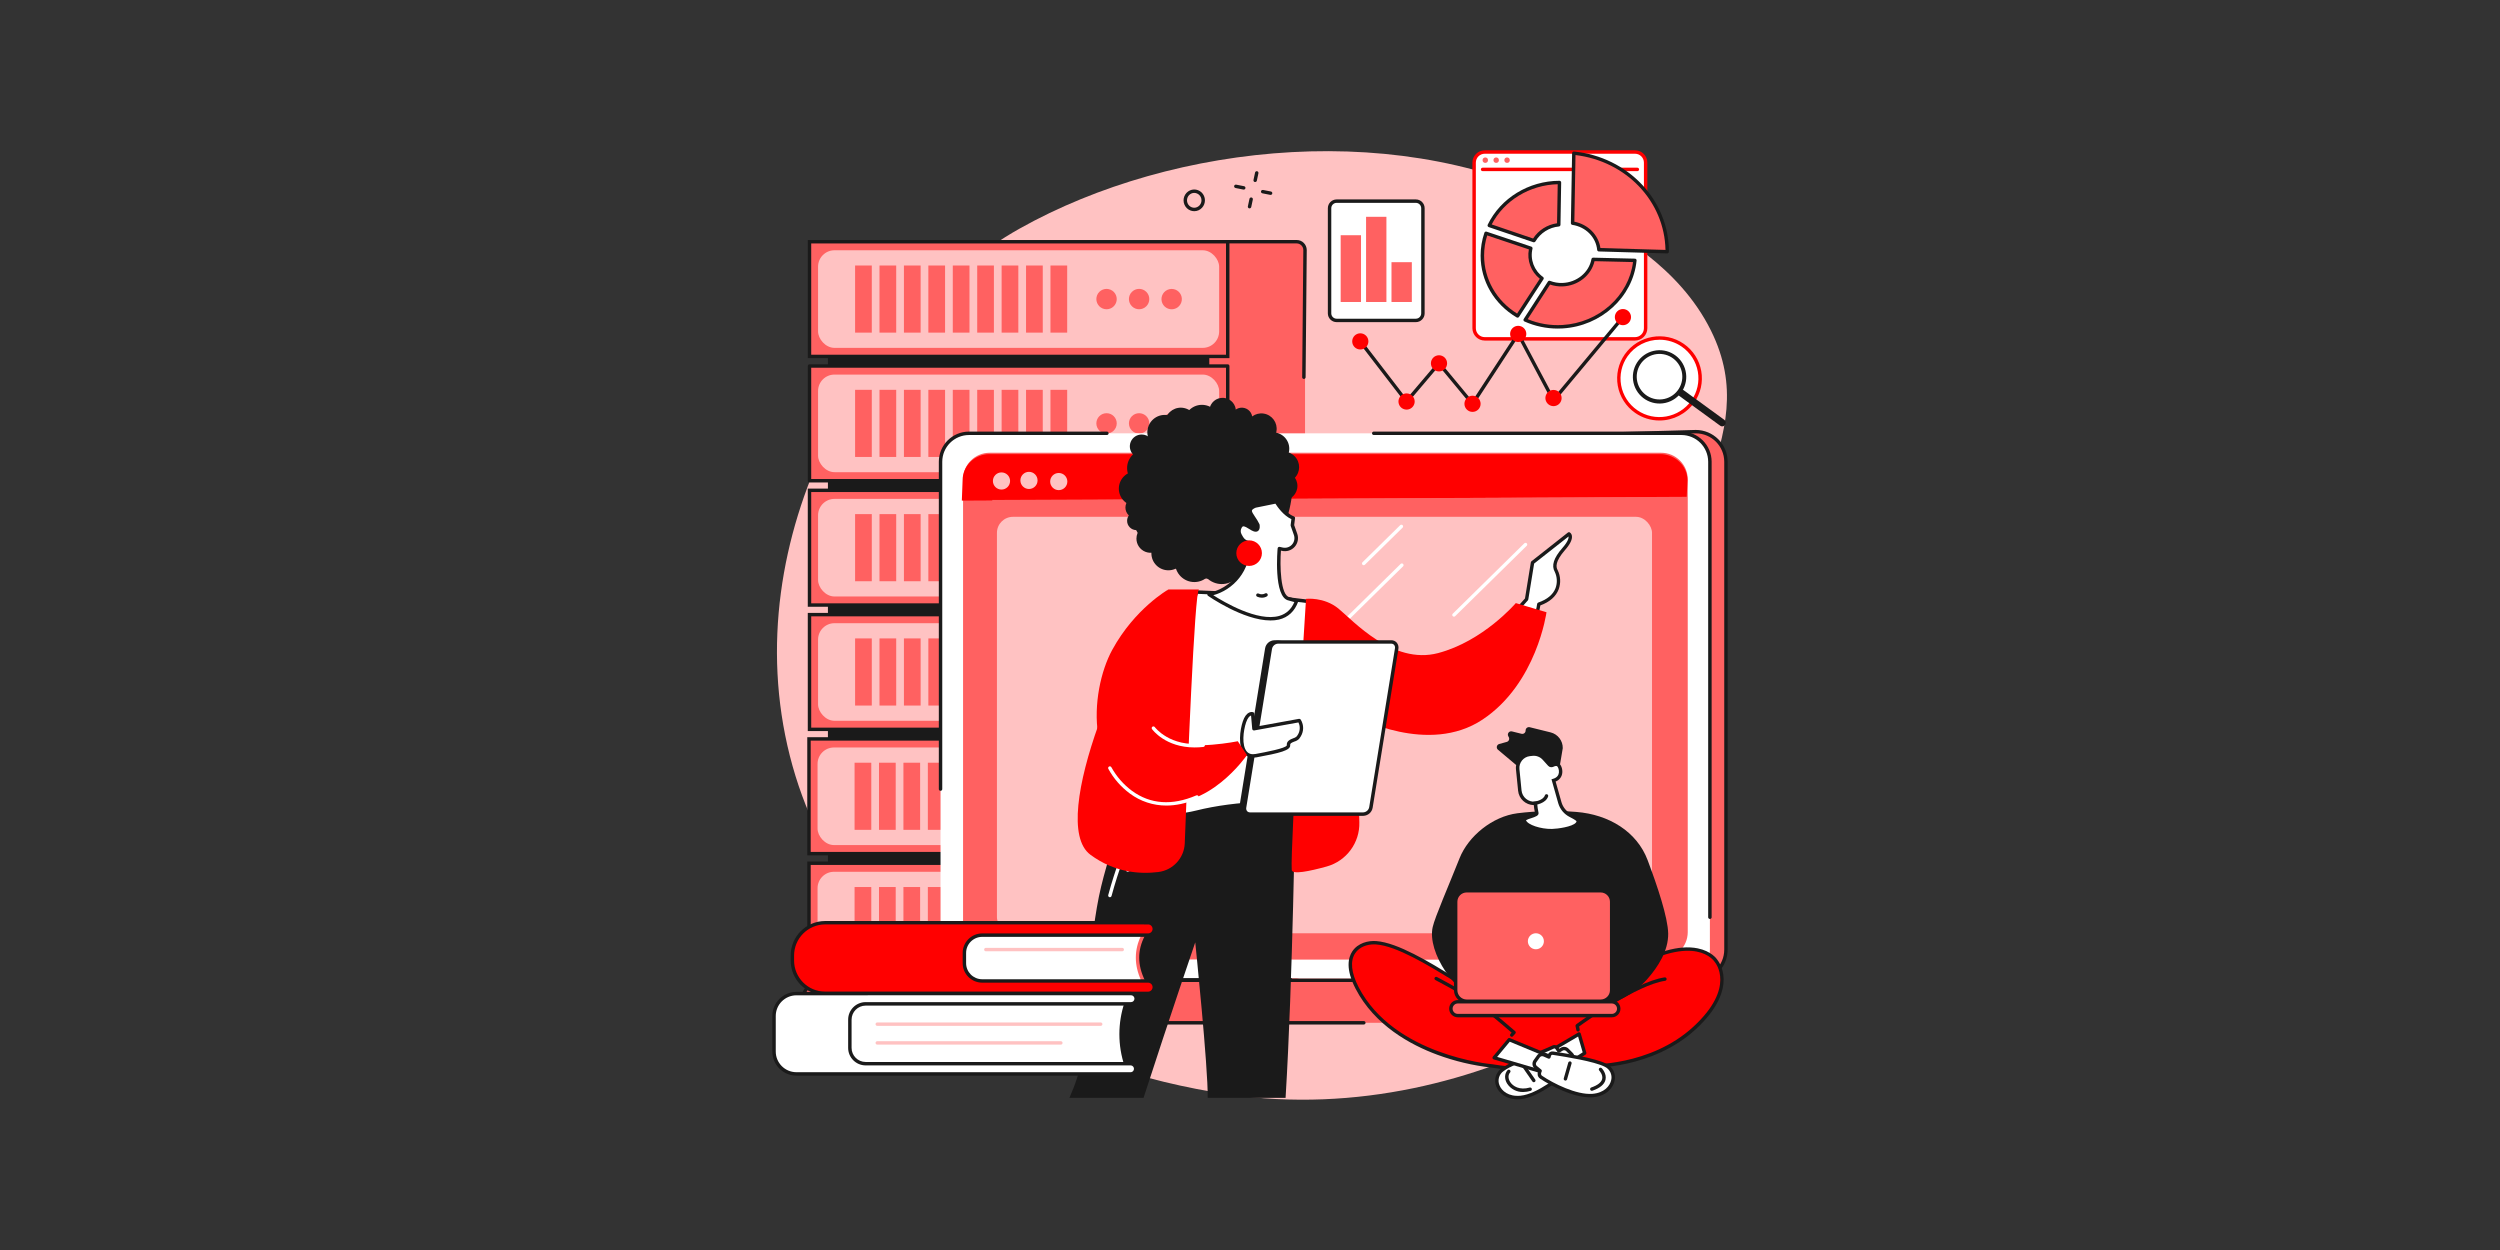 <?xml version="1.0" encoding="UTF-8"?>
<svg width="1680px" height="840px" viewBox="0 0 1680 840" version="1.1" xmlns="http://www.w3.org/2000/svg" xmlns:xlink="http://www.w3.org/1999/xlink">
    <rect x="0" y="0" width="1680" height="840" fill="#333333" stroke="none"/>
    <title>SV_Howto_1680x840</title>
    <g id="SV_Howto_1680x840" stroke="none" stroke-width="1" fill="none" fill-rule="evenodd">
        <g id="howto@2x" transform="translate(519, 101)" fill-rule="nonzero">
            <path d="M630.702,121.029 C609.339,77.975 566.649,54.694 540.176,40.302 C425.745,-22.15 269.842,-5.543 166.216,52.603 C63.938,110.019 -25.589,259.226 11.775,406.926 C49.285,555.225 195.638,618.192 306.082,634.353 C481.41,660.016 628.725,543.247 636.79,502.722 C638.295,494.959 638.912,487.051 638.629,479.149 C635.551,449.934 611.424,432.512 605.814,365.839 C595.486,243.157 668.166,196.536 630.702,121.029 Z" id="Path" fill="#FFC2C2"></path>
            <path d="M334.726,29.938 L334.495,29.938 L329.346,28.916 C328.926,28.853 328.573,28.564 328.43,28.164 C328.286,27.764 328.374,27.318 328.659,27.002 C328.944,26.687 329.38,26.553 329.793,26.655 L334.949,27.67 C335.586,27.732 336.053,28.298 335.992,28.935 C335.93,29.572 335.363,30.038 334.726,29.977 L334.726,29.938 Z" id="Path" fill="#1A1A1A"></path>
            <path d="M316.679,26.371 L316.456,26.371 L311.299,25.348 C310.879,25.286 310.526,24.997 310.383,24.597 C310.239,24.197 310.327,23.751 310.612,23.435 C310.897,23.119 311.333,22.986 311.746,23.088 L316.902,24.103 C317.54,24.164 318.006,24.731 317.945,25.367 C317.883,26.004 317.316,26.471 316.679,26.409 L316.679,26.371 Z" id="Path" fill="#1A1A1A"></path>
            <path d="M324.475,21.32 C324.393,21.327 324.31,21.327 324.229,21.32 C323.929,21.257 323.666,21.077 323.5,20.82 C323.334,20.563 323.277,20.25 323.344,19.951 L324.421,14.892 C324.582,14.303 325.175,13.942 325.773,14.068 C326.372,14.195 326.767,14.765 326.676,15.369 L325.598,20.435 C325.476,20.956 325.01,21.323 324.475,21.32 L324.475,21.32 Z" id="Path" fill="#1A1A1A"></path>
            <path d="M320.696,39.026 C320.617,39.033 320.537,39.033 320.458,39.026 C320.157,38.963 319.894,38.783 319.727,38.527 C319.559,38.27 319.501,37.957 319.565,37.657 L320.642,32.598 C320.776,31.974 321.391,31.577 322.016,31.71 C322.641,31.844 323.039,32.459 322.905,33.083 L321.827,38.142 C321.7,38.662 321.232,39.027 320.696,39.026 L320.696,39.026 Z" id="Path" fill="#1A1A1A"></path>
            <path d="M283.533,40.925 C282.656,40.923 281.787,40.759 280.97,40.44 C279.162,39.743 277.715,38.341 276.96,36.558 C275.373,32.894 277.002,28.634 280.631,26.963 C282.355,26.178 284.324,26.125 286.088,26.817 C287.887,27.508 289.332,28.893 290.097,30.661 C291.714,34.331 290.092,38.618 286.449,40.302 C285.533,40.715 284.538,40.928 283.533,40.925 Z M283.533,28.623 C282.859,28.626 282.193,28.77 281.578,29.046 C279.098,30.206 277.993,33.127 279.084,35.635 C279.599,36.847 280.581,37.801 281.809,38.28 C282.996,38.744 284.32,38.708 285.48,38.18 C287.959,37.033 289.072,34.12 287.989,31.614 C287.476,30.401 286.493,29.446 285.264,28.969 C284.714,28.749 284.126,28.637 283.533,28.639 L283.533,28.623 Z" id="Shape" fill="#1A1A1A"></path>
            <rect id="Rectangle" fill="#FFFFFF" x="471.613" y="1.153" width="115.246" height="125.557" rx="7.133"></rect>
            <path d="M579.732,127.864 L478.747,127.864 C474.173,127.855 470.467,124.153 470.458,119.584 L470.458,8.28 C470.467,3.711 474.173,0.008 478.747,0 L579.732,0 C584.307,0.008 588.012,3.711 588.021,8.28 L588.021,119.584 C588.012,124.153 584.307,127.855 579.732,127.864 Z M478.747,2.306 C475.446,2.311 472.771,4.983 472.767,8.28 L472.767,119.584 C472.771,122.881 475.446,125.553 478.747,125.557 L579.732,125.557 C583.033,125.553 585.708,122.881 585.712,119.584 L585.712,8.28 C585.708,4.983 583.033,2.311 579.732,2.306 L478.747,2.306 Z" id="Shape" fill="#FF0000"></path>
            <path d="M581.287,14 L477.308,14 C476.67,14 476.153,13.484 476.153,12.847 C476.153,12.21 476.67,11.694 477.308,11.694 L581.31,11.694 C581.948,11.694 582.465,12.21 582.465,12.847 C582.465,13.484 581.948,14 581.31,14 L581.287,14 Z" id="Path" fill="#FF0000"></path>
            <ellipse id="Oval" fill="#FF6161" cx="479.116" cy="6.635" rx="1.832" ry="1.83"></ellipse>
            <ellipse id="Oval" fill="#FF6161" cx="486.435" cy="6.635" rx="1.832" ry="1.83"></ellipse>
            <ellipse id="Oval" fill="#FF6161" cx="493.754" cy="6.635" rx="1.832" ry="1.83"></ellipse>
            <path d="M511.755,60.707 C515.286,54.682 521.498,50.718 528.455,50.051 L528.955,21.604 C508.307,21.673 490.083,33.298 481.779,50.481 L511.755,60.707 Z" id="Path" fill="#FF6161"></path>
            <path d="M511.755,61.829 C511.629,61.828 511.504,61.807 511.385,61.768 L481.41,51.604 C481.098,51.494 480.847,51.257 480.72,50.953 C480.592,50.648 480.599,50.304 480.74,50.005 C489.375,32.145 508.299,20.551 528.955,20.482 L528.955,20.482 C529.265,20.481 529.562,20.606 529.778,20.828 C529.995,21.049 530.114,21.348 530.109,21.658 L529.64,50.066 C529.631,50.649 529.189,51.134 528.609,51.196 C522.018,51.822 516.131,55.576 512.786,61.283 C512.566,61.638 512.172,61.847 511.755,61.829 L511.755,61.829 Z M483.403,49.812 L511.247,59.284 C514.86,53.692 520.732,49.948 527.331,49.028 L527.785,22.803 C508.915,23.288 491.73,33.767 483.403,49.843 L483.403,49.812 Z" id="Shape" fill="#1A1A1A"></path>
            <path d="M551.589,73.3 C549.895,82.634 541.384,89.968 530.956,90.299 C527.961,90.395 524.977,89.888 522.183,88.807 L505.906,113.987 C513.765,117.505 522.359,119.072 530.956,118.553 C556.96,117.062 577.401,97.511 579.671,73.961 L551.589,73.3 Z" id="Path" fill="#FF6161"></path>
            <path d="M527.839,119.799 C520.116,119.81 512.478,118.185 505.429,115.032 C505.122,114.896 504.891,114.631 504.797,114.309 C504.703,113.987 504.754,113.639 504.936,113.356 L521.213,88.177 C521.511,87.72 522.089,87.534 522.598,87.731 C525.25,88.76 528.082,89.241 530.925,89.146 C540.607,88.846 548.826,82.096 550.457,73.093 C550.554,72.545 551.032,72.146 551.589,72.147 L551.589,72.147 L579.671,72.816 C579.991,72.822 580.294,72.965 580.502,73.208 C580.716,73.447 580.82,73.765 580.787,74.084 C578.424,98.595 557.022,118.215 530.994,119.707 C529.953,119.768 528.901,119.799 527.839,119.799 Z M507.614,113.471 C514.974,116.532 522.936,117.876 530.894,117.4 C555.352,116.001 575.531,97.91 578.386,75.115 L552.527,74.499 C550.311,84.071 541.415,91.145 530.979,91.475 C528.146,91.569 525.319,91.147 522.637,90.23 L507.614,113.471 Z" id="Shape" fill="#1A1A1A"></path>
            <path d="M500.811,111.334 L517.234,86.086 C510.847,81.498 507.87,73.509 509.7,65.866 L479.616,55.786 C477.969,60.61 477.129,65.673 477.131,70.771 C477.123,88.046 486.612,102.915 500.811,111.334 Z" id="Path" fill="#FF6161"></path>
            <path d="M500.811,112.487 C500.603,112.486 500.398,112.431 500.218,112.326 C485.004,103.346 475.969,87.793 475.969,70.771 C475.966,65.54 476.827,60.345 478.516,55.394 C478.72,54.791 479.375,54.468 479.978,54.671 L510.069,64.743 C510.642,64.931 510.977,65.525 510.839,66.112 C509.098,73.306 511.91,80.835 517.942,85.132 C518.417,85.497 518.537,86.163 518.219,86.67 L501.781,111.965 C501.566,112.291 501.202,112.487 500.811,112.487 L500.811,112.487 Z M480.386,57.216 C479.015,61.593 478.317,66.153 478.316,70.74 C478.316,86.578 486.581,101.078 500.488,109.735 L515.733,86.309 C509.819,81.605 506.996,74.017 508.399,66.596 L480.386,57.216 Z" id="Shape" fill="#1A1A1A"></path>
            <path d="M537.782,48.974 C547.279,50.381 554.582,57.739 555.483,66.827 L601.396,68.149 L601.396,68.095 C601.396,34.444 574.561,5.643 538.636,1.937 L537.782,48.974 Z" id="Path" fill="#FF6161"></path>
            <path d="M601.358,69.302 L601.358,69.302 L555.413,67.98 C554.834,67.96 554.359,67.517 554.298,66.942 C553.482,58.377 546.602,51.458 537.613,50.12 C537.039,50.035 536.618,49.538 536.628,48.959 L537.451,1.922 C537.46,1.6 537.603,1.296 537.845,1.083 C538.088,0.87 538.408,0.767 538.729,0.8 C575.092,4.551 602.52,33.482 602.52,68.103 C602.521,68.422 602.397,68.728 602.174,68.956 C601.957,69.173 601.664,69.297 601.358,69.302 L601.358,69.302 Z M556.475,65.673 L600.204,66.942 C599.588,34.382 573.891,7.312 539.737,3.198 L538.967,47.983 C548.172,49.782 555.183,56.87 556.475,65.673 Z" id="Shape" fill="#1A1A1A"></path>
            <rect id="Rectangle" fill="#FFFFFF" x="374.467" y="34.167" width="62.737" height="80.158" rx="4.748"></rect>
            <path d="M432.456,115.478 L379.216,115.478 C375.958,115.474 373.317,112.836 373.313,109.581 L373.313,38.91 C373.317,35.655 375.958,33.018 379.216,33.013 L432.456,33.013 C435.714,33.018 438.355,35.655 438.359,38.91 L438.359,109.581 C438.355,112.836 435.714,115.474 432.456,115.478 L432.456,115.478 Z M379.216,35.32 C377.233,35.324 375.626,36.929 375.622,38.91 L375.622,109.581 C375.626,111.562 377.233,113.167 379.216,113.172 L432.456,113.172 C434.439,113.167 436.046,111.562 436.05,109.581 L436.05,38.91 C436.046,36.929 434.439,35.324 432.456,35.32 L379.216,35.32 Z" id="Shape" fill="#1A1A1A"></path>
            <rect id="Rectangle" fill="#FF6161" x="381.925" y="57.07" width="13.668" height="44.869"></rect>
            <rect id="Rectangle" fill="#FF6161" x="399.002" y="44.692" width="13.668" height="57.247"></rect>
            <rect id="Rectangle" fill="#FF6161" x="416.079" y="75.191" width="13.668" height="26.748"></rect>
            <path d="M470.535,171.51 C470.191,171.51 469.865,171.358 469.643,171.095 L447.979,144.955 L427.1,169.557 C426.884,169.836 426.543,169.989 426.192,169.965 C425.845,169.956 425.52,169.792 425.307,169.519 L394.192,129.117 C393.804,128.614 393.897,127.892 394.4,127.503 C394.907,127.119 395.629,127.211 396.024,127.71 L426.245,166.966 L447.094,142.425 C447.311,142.162 447.637,142.012 447.979,142.018 C448.32,142.027 448.642,142.18 448.864,142.441 L470.412,168.42 L500.272,122.736 C500.494,122.393 500.881,122.194 501.288,122.213 C501.697,122.234 502.065,122.468 502.258,122.828 L525.161,165.967 L570.713,111.38 C571.13,110.93 571.828,110.885 572.3,111.278 C572.772,111.672 572.852,112.365 572.483,112.856 L525.838,168.781 C525.589,169.073 525.212,169.225 524.83,169.188 C524.446,169.153 524.106,168.924 523.929,168.581 L501.165,125.642 L471.52,171.003 C471.32,171.31 470.986,171.504 470.62,171.526 L470.535,171.51 Z" id="Path" fill="#1A1A1A"></path>
            <path d="M400.564,128.417 C400.564,131.419 398.128,133.853 395.123,133.853 C392.118,133.853 389.682,131.419 389.682,128.417 C389.682,125.415 392.118,122.982 395.123,122.982 C398.126,122.986 400.56,125.417 400.564,128.417 Z" id="Path" fill="#FF0000"></path>
            <path d="M577.047,112.103 C577.047,115.105 574.611,117.539 571.606,117.539 C568.601,117.539 566.165,115.105 566.165,112.103 C566.165,109.101 568.601,106.667 571.606,106.667 C574.609,106.672 577.042,109.103 577.047,112.103 L577.047,112.103 Z" id="Path" fill="#FF0000"></path>
            <path d="M431.663,168.804 C431.666,171.007 430.34,172.995 428.303,173.839 C426.267,174.684 423.921,174.218 422.362,172.661 C420.803,171.103 420.337,168.76 421.182,166.725 C422.027,164.69 424.017,163.365 426.222,163.368 C429.227,163.368 431.663,165.802 431.663,168.804 Z" id="Path" fill="#FF0000"></path>
            <path d="M453.45,143.171 C453.45,146.173 451.014,148.607 448.009,148.607 C445.004,148.607 442.568,146.173 442.568,143.171 C442.568,140.169 445.004,137.736 448.009,137.736 C449.453,137.734 450.838,138.306 451.859,139.325 C452.88,140.345 453.452,141.729 453.45,143.171 Z" id="Path" fill="#FF0000"></path>
            <path d="M530.409,166.474 C530.413,168.677 529.087,170.664 527.051,171.509 C525.015,172.354 522.671,171.89 521.111,170.334 C519.551,168.778 519.083,166.436 519.926,164.401 C520.769,162.366 522.756,161.039 524.961,161.039 C527.967,161.039 530.405,163.471 530.409,166.474 Z" id="Path" fill="#FF0000"></path>
            <path d="M506.683,123.335 C506.705,125.539 505.393,127.537 503.362,128.396 C501.33,129.254 498.981,128.802 497.414,127.252 C495.847,125.702 495.371,123.36 496.21,121.322 C497.049,119.284 499.036,117.954 501.242,117.954 C504.228,117.949 506.658,120.353 506.683,123.335 L506.683,123.335 Z" id="Path" fill="#FF0000"></path>
            <path d="M475.976,170.357 C475.976,173.359 473.54,175.793 470.535,175.793 C467.53,175.793 465.094,173.359 465.094,170.357 C465.094,167.355 467.53,164.921 470.535,164.921 C473.54,164.921 475.976,167.355 475.976,170.357 Z" id="Path" fill="#FF0000"></path>
            <ellipse id="Oval" fill="#FFFFFF" transform="translate(596.18, 153.353) rotate(-6.24) translate(-596.18, -153.353) " cx="596.18" cy="153.353" rx="27.328" ry="27.148"></ellipse>
            <path d="M596.125,181.574 C590.314,181.582 584.641,179.808 579.871,176.492 C573.686,172.216 569.467,165.648 568.151,158.249 C566.836,150.85 568.534,143.232 572.868,137.09 C581.926,124.285 599.617,121.157 612.525,130.078 C618.709,134.357 622.927,140.926 624.242,148.326 C625.557,155.726 623.86,163.344 619.528,169.488 C614.166,177.088 605.432,181.598 596.125,181.574 Z M596.271,127.302 C587.704,127.271 579.66,131.418 574.722,138.412 C570.742,144.054 569.183,151.05 570.391,157.846 C571.599,164.642 575.475,170.674 581.156,174.601 C593.021,182.801 609.283,179.927 617.612,168.158 C621.591,162.518 623.15,155.523 621.942,148.728 C620.734,141.934 616.859,135.903 611.178,131.977 C606.804,128.934 601.601,127.302 596.271,127.302 L596.271,127.302 Z" id="Shape" fill="#FF0000"></path>
            <path d="M578.74,156.264 C580.953,165.911 590.575,171.94 600.231,169.729 C609.888,167.519 615.923,157.908 613.712,148.26 C611.501,138.613 601.88,132.583 592.223,134.791 C587.584,135.852 583.557,138.71 581.029,142.737 C578.5,146.765 577.677,151.631 578.74,156.264 L578.74,156.264 Z M611.139,148.745 C613.013,156.987 607.847,165.186 599.598,167.061 C591.349,168.937 583.139,163.779 581.258,155.539 C579.378,147.299 584.537,139.095 592.785,137.213 C596.75,136.31 600.911,137.018 604.353,139.181 C607.796,141.344 610.237,144.784 611.139,148.745 L611.139,148.745 Z" id="Shape" fill="#1A1A1A"></path>
            <path d="M622.469,154.293 L627.291,154.296 L627.307,189.754 C627.308,191.16 626.169,192.3 624.763,192.299 L624.717,192.299 C623.485,192.299 622.486,191.299 622.485,190.067 L622.469,154.293 L622.469,154.293 Z" id="Path" fill="#1A1A1A" transform="translate(624.888, 173.296) rotate(-53.91) translate(-624.888, -173.296) "></path>
            <path d="M272.766,61.429 L357.99,61.429 L357.99,556.686 L272.458,556.686 C269.164,556.686 266.494,554.018 266.494,550.727 L266.494,67.688 C266.494,66.027 267.155,64.434 268.331,63.26 C269.508,62.086 271.103,61.429 272.766,61.429 Z" id="Path" fill="#FF6161" transform="translate(312.242, 309.058) rotate(180) translate(-312.242, -309.058) "></path>
            <path d="M348.017,557.839 L266.532,557.839 C265.895,557.839 265.378,557.323 265.378,556.686 L265.378,61.429 C265.378,60.792 265.895,60.276 266.532,60.276 L352.365,60.276 C356.103,60.276 359.133,63.307 359.137,67.042 L358.368,152.513 C358.364,152.818 358.238,153.11 358.019,153.324 C357.799,153.537 357.504,153.654 357.198,153.65 C356.892,153.65 356.598,153.527 356.384,153.309 C356.17,153.091 356.053,152.795 356.059,152.489 L356.828,67.034 C356.824,64.574 354.827,62.583 352.365,62.583 L267.71,62.583 L267.71,555.532 L348.017,555.532 C348.654,555.532 349.171,556.049 349.171,556.686 C349.171,557.323 348.654,557.839 348.017,557.839 L348.017,557.839 Z" id="Path" fill="#1A1A1A"></path>
            <rect id="Rectangle" fill="#1A1A1A" transform="translate(165.504, 318.891) rotate(180) translate(-165.504, -318.891) " x="37.364" y="99.971" width="256.281" height="437.84"></rect>
            <rect id="Rectangle" fill="#FF6161" transform="translate(165.504, 99.971) rotate(180) translate(-165.504, -99.971) " x="24.981" y="61.422" width="281.047" height="77.098"></rect>
            <path d="M307.182,139.673 L23.827,139.673 L23.827,60.292 L307.182,60.292 L307.182,139.673 Z M26.136,137.367 L304.873,137.367 L304.873,62.598 L26.136,62.598 L26.136,137.367 Z" id="Shape" fill="#1A1A1A"></path>
            <rect id="Rectangle" fill="#FFC2C2" x="30.738" y="67.18" width="269.526" height="65.589" rx="11.042"></rect>
            <ellipse id="Oval" fill="#FF6161" transform="translate(268.359, 100.004) rotate(-13.28) translate(-268.359, -100.004) " cx="268.359" cy="100.004" rx="6.849" ry="6.843"></ellipse>
            <circle id="Oval" fill="#FF6161" transform="translate(246.483, 99.975) rotate(-45) translate(-246.483, -99.975) " cx="246.483" cy="99.975" r="6.846"></circle>
            <ellipse id="Oval" fill="#FF6161" transform="translate(224.599, 99.98) rotate(-67.5) translate(-224.599, -99.98) " cx="224.599" cy="99.98" rx="6.844" ry="6.848"></ellipse>
            <rect id="Rectangle" fill="#FF6161" transform="translate(192.532, 99.975) rotate(180) translate(-192.532, -99.975) " x="186.918" y="77.421" width="11.228" height="45.107"></rect>
            <rect id="Rectangle" fill="#FF6161" transform="translate(176.117, 99.975) rotate(180) translate(-176.117, -99.975) " x="170.503" y="77.421" width="11.228" height="45.107"></rect>
            <rect id="Rectangle" fill="#FF6161" transform="translate(159.702, 99.975) rotate(180) translate(-159.702, -99.975) " x="154.088" y="77.421" width="11.228" height="45.107"></rect>
            <rect id="Rectangle" fill="#FF6161" transform="translate(143.294, 99.975) rotate(180) translate(-143.294, -99.975) " x="137.68" y="77.421" width="11.228" height="45.107"></rect>
            <rect id="Rectangle" fill="#FF6161" transform="translate(126.879, 99.975) rotate(180) translate(-126.879, -99.975) " x="121.265" y="77.421" width="11.228" height="45.107"></rect>
            <rect id="Rectangle" fill="#FF6161" transform="translate(110.471, 99.975) rotate(180) translate(-110.471, -99.975) " x="104.857" y="77.421" width="11.228" height="45.107"></rect>
            <rect id="Rectangle" fill="#FF6161" transform="translate(94.048, 99.975) rotate(180) translate(-94.048, -99.975) " x="88.434" y="77.421" width="11.228" height="45.107"></rect>
            <rect id="Rectangle" fill="#FF6161" transform="translate(77.64, 99.975) rotate(180) translate(-77.64, -99.975) " x="72.026" y="77.421" width="11.228" height="45.107"></rect>
            <rect id="Rectangle" fill="#FF6161" transform="translate(61.233, 99.975) rotate(180) translate(-61.233, -99.975) " x="55.619" y="77.421" width="11.228" height="45.107"></rect>
            <rect id="Rectangle" fill="#FF6161" x="24.981" y="144.963" width="281.047" height="77.098"></rect>
            <rect id="Rectangle" fill="#FFC2C2" x="30.738" y="150.713" width="269.526" height="65.589" rx="11.042"></rect>
            <ellipse id="Oval" fill="#FF6161" cx="268.364" cy="183.512" rx="6.849" ry="6.843"></ellipse>
            <ellipse id="Oval" fill="#FF6161" cx="246.485" cy="183.512" rx="6.849" ry="6.843"></ellipse>
            <ellipse id="Oval" fill="#FF6161" cx="224.597" cy="183.512" rx="6.849" ry="6.843"></ellipse>
            <rect id="Rectangle" fill="#FF6161" transform="translate(192.532, 183.516) rotate(180) translate(-192.532, -183.516) " x="186.918" y="160.962" width="11.228" height="45.107"></rect>
            <rect id="Rectangle" fill="#FF6161" transform="translate(176.117, 183.516) rotate(180) translate(-176.117, -183.516) " x="170.503" y="160.962" width="11.228" height="45.107"></rect>
            <rect id="Rectangle" fill="#FF6161" transform="translate(159.702, 183.516) rotate(180) translate(-159.702, -183.516) " x="154.088" y="160.962" width="11.228" height="45.107"></rect>
            <rect id="Rectangle" fill="#FF6161" transform="translate(143.294, 183.516) rotate(180) translate(-143.294, -183.516) " x="137.68" y="160.962" width="11.228" height="45.107"></rect>
            <rect id="Rectangle" fill="#FF6161" transform="translate(126.879, 183.516) rotate(180) translate(-126.879, -183.516) " x="121.265" y="160.962" width="11.228" height="45.107"></rect>
            <rect id="Rectangle" fill="#FF6161" transform="translate(110.471, 183.516) rotate(180) translate(-110.471, -183.516) " x="104.857" y="160.962" width="11.228" height="45.107"></rect>
            <rect id="Rectangle" fill="#FF6161" transform="translate(94.048, 183.516) rotate(180) translate(-94.048, -183.516) " x="88.434" y="160.962" width="11.228" height="45.107"></rect>
            <rect id="Rectangle" fill="#FF6161" transform="translate(77.64, 183.516) rotate(180) translate(-77.64, -183.516) " x="72.026" y="160.962" width="11.228" height="45.107"></rect>
            <rect id="Rectangle" fill="#FF6161" transform="translate(61.233, 183.516) rotate(180) translate(-61.233, -183.516) " x="55.619" y="160.962" width="11.228" height="45.107"></rect>
            <path d="M251.464,223.214 L24.981,223.214 C24.344,223.214 23.827,222.698 23.827,222.061 L23.827,144.963 C23.827,144.326 24.344,143.809 24.981,143.809 L306.028,143.809 C306.665,143.809 307.182,144.326 307.182,144.963 L307.182,188.932 C307.182,189.569 306.665,190.085 306.028,190.085 C305.39,190.085 304.873,189.569 304.873,188.932 L304.873,146.116 L26.136,146.116 L26.136,220.908 L251.464,220.908 C252.101,220.908 252.618,221.424 252.618,222.061 C252.618,222.698 252.101,223.214 251.464,223.214 L251.464,223.214 Z" id="Path" fill="#1A1A1A"></path>
            <rect id="Rectangle" fill="#FF6161" transform="translate(165.504, 267.045) rotate(180) translate(-165.504, -267.045) " x="24.981" y="228.496" width="281.047" height="77.098"></rect>
            <path d="M307.182,306.747 L23.827,306.747 L23.827,227.343 L307.182,227.343 L307.182,306.747 Z M26.136,304.441 L304.873,304.441 L304.873,229.649 L26.136,229.649 L26.136,304.441 Z" id="Shape" fill="#1A1A1A"></path>
            <rect id="Rectangle" fill="#FFC2C2" x="30.738" y="234.254" width="269.526" height="65.589" rx="11.042"></rect>
            <circle id="Oval" fill="#FF6161" transform="translate(268.368, 267.05) rotate(-45) translate(-268.368, -267.05) " cx="268.368" cy="267.05" r="6.846"></circle>
            <ellipse id="Oval" fill="#FF6161" transform="translate(246.476, 267.071) rotate(-13.28) translate(-246.476, -267.071) " cx="246.476" cy="267.071" rx="6.849" ry="6.843"></ellipse>
            <ellipse id="Oval" fill="#FF6161" transform="translate(224.61, 267.02) rotate(-9.22) translate(-224.61, -267.02) " cx="224.61" cy="267.02" rx="6.849" ry="6.843"></ellipse>
            <rect id="Rectangle" fill="#FF6161" transform="translate(192.532, 267.041) rotate(180) translate(-192.532, -267.041) " x="186.918" y="244.487" width="11.228" height="45.107"></rect>
            <rect id="Rectangle" fill="#FF6161" transform="translate(176.117, 267.041) rotate(180) translate(-176.117, -267.041) " x="170.503" y="244.487" width="11.228" height="45.107"></rect>
            <rect id="Rectangle" fill="#FF6161" transform="translate(159.702, 267.041) rotate(180) translate(-159.702, -267.041) " x="154.088" y="244.487" width="11.228" height="45.107"></rect>
            <rect id="Rectangle" fill="#FF6161" transform="translate(143.294, 267.041) rotate(180) translate(-143.294, -267.041) " x="137.68" y="244.487" width="11.228" height="45.107"></rect>
            <rect id="Rectangle" fill="#FF6161" transform="translate(126.879, 267.041) rotate(180) translate(-126.879, -267.041) " x="121.265" y="244.487" width="11.228" height="45.107"></rect>
            <rect id="Rectangle" fill="#FF6161" transform="translate(110.471, 267.041) rotate(180) translate(-110.471, -267.041) " x="104.857" y="244.487" width="11.228" height="45.107"></rect>
            <rect id="Rectangle" fill="#FF6161" transform="translate(94.048, 267.041) rotate(180) translate(-94.048, -267.041) " x="88.434" y="244.487" width="11.228" height="45.107"></rect>
            <rect id="Rectangle" fill="#FF6161" transform="translate(77.64, 267.041) rotate(180) translate(-77.64, -267.041) " x="72.026" y="244.487" width="11.228" height="45.107"></rect>
            <rect id="Rectangle" fill="#FF6161" transform="translate(61.233, 267.041) rotate(180) translate(-61.233, -267.041) " x="55.619" y="244.487" width="11.228" height="45.107"></rect>
            <rect id="Rectangle" fill="#FF6161" transform="translate(165.504, 350.578) rotate(180) translate(-165.504, -350.578) " x="24.981" y="312.029" width="281.047" height="77.098"></rect>
            <path d="M307.182,390.28 L23.827,390.28 L23.827,310.876 L307.182,310.876 L307.182,390.28 Z M26.136,387.974 L304.873,387.974 L304.873,313.182 L26.136,313.182 L26.136,387.974 Z" id="Shape" fill="#1A1A1A"></path>
            <rect id="Rectangle" fill="#FFC2C2" x="30.738" y="317.788" width="269.526" height="65.589" rx="11.042"></rect>
            <ellipse id="Oval" fill="#FF6161" cx="268.364" cy="350.578" rx="6.849" ry="6.843"></ellipse>
            <ellipse id="Oval" fill="#FF6161" cx="246.485" cy="350.578" rx="6.849" ry="6.843"></ellipse>
            <ellipse id="Oval" fill="#FF6161" cx="224.597" cy="350.578" rx="6.849" ry="6.843"></ellipse>
            <rect id="Rectangle" fill="#FF6161" transform="translate(192.532, 350.574) rotate(180) translate(-192.532, -350.574) " x="186.918" y="328.021" width="11.228" height="45.107"></rect>
            <rect id="Rectangle" fill="#FF6161" transform="translate(176.117, 350.574) rotate(180) translate(-176.117, -350.574) " x="170.503" y="328.021" width="11.228" height="45.107"></rect>
            <rect id="Rectangle" fill="#FF6161" transform="translate(159.702, 350.574) rotate(180) translate(-159.702, -350.574) " x="154.088" y="328.021" width="11.228" height="45.107"></rect>
            <rect id="Rectangle" fill="#FF6161" transform="translate(143.294, 350.574) rotate(180) translate(-143.294, -350.574) " x="137.68" y="328.021" width="11.228" height="45.107"></rect>
            <rect id="Rectangle" fill="#FF6161" transform="translate(126.879, 350.574) rotate(180) translate(-126.879, -350.574) " x="121.265" y="328.021" width="11.228" height="45.107"></rect>
            <rect id="Rectangle" fill="#FF6161" transform="translate(110.471, 350.574) rotate(180) translate(-110.471, -350.574) " x="104.857" y="328.021" width="11.228" height="45.107"></rect>
            <rect id="Rectangle" fill="#FF6161" transform="translate(94.048, 350.574) rotate(180) translate(-94.048, -350.574) " x="88.434" y="328.021" width="11.228" height="45.107"></rect>
            <rect id="Rectangle" fill="#FF6161" transform="translate(77.64, 350.574) rotate(180) translate(-77.64, -350.574) " x="72.026" y="328.021" width="11.228" height="45.107"></rect>
            <rect id="Rectangle" fill="#FF6161" transform="translate(61.233, 350.574) rotate(180) translate(-61.233, -350.574) " x="55.619" y="328.021" width="11.228" height="45.107"></rect>
            <rect id="Rectangle" fill="#FF6161" transform="translate(165.158, 434.096) rotate(180) translate(-165.158, -434.096) " x="24.635" y="395.547" width="281.047" height="77.098"></rect>
            <path d="M306.836,473.798 L23.488,473.798 L23.488,394.401 L306.836,394.401 L306.836,473.798 Z M25.797,471.492 L304.527,471.492 L304.527,396.708 L25.797,396.708 L25.797,471.492 Z" id="Shape" fill="#1A1A1A"></path>
            <rect id="Rectangle" fill="#FFC2C2" x="30.399" y="401.305" width="269.526" height="65.589" rx="11.042"></rect>
            <ellipse id="Oval" fill="#FF6161" cx="268.025" cy="434.096" rx="6.849" ry="6.843"></ellipse>
            <ellipse id="Oval" fill="#FF6161" cx="246.138" cy="434.096" rx="6.849" ry="6.843"></ellipse>
            <ellipse id="Oval" fill="#FF6161" cx="224.259" cy="434.096" rx="6.849" ry="6.843"></ellipse>
            <rect id="Rectangle" fill="#FF6161" transform="translate(192.186, 434.1) rotate(180) translate(-192.186, -434.1) " x="186.572" y="411.546" width="11.228" height="45.107"></rect>
            <rect id="Rectangle" fill="#FF6161" transform="translate(175.778, 434.1) rotate(180) translate(-175.778, -434.1) " x="170.164" y="411.546" width="11.228" height="45.107"></rect>
            <rect id="Rectangle" fill="#FF6161" transform="translate(159.355, 434.1) rotate(180) translate(-159.355, -434.1) " x="153.741" y="411.546" width="11.228" height="45.107"></rect>
            <rect id="Rectangle" fill="#FF6161" transform="translate(142.948, 434.1) rotate(180) translate(-142.948, -434.1) " x="137.334" y="411.546" width="11.228" height="45.107"></rect>
            <rect id="Rectangle" fill="#FF6161" transform="translate(126.54, 434.1) rotate(180) translate(-126.54, -434.1) " x="120.926" y="411.546" width="11.228" height="45.107"></rect>
            <rect id="Rectangle" fill="#FF6161" transform="translate(110.125, 434.1) rotate(180) translate(-110.125, -434.1) " x="104.511" y="411.546" width="11.228" height="45.107"></rect>
            <rect id="Rectangle" fill="#FF6161" transform="translate(93.709, 434.1) rotate(180) translate(-93.709, -434.1) " x="88.095" y="411.546" width="11.228" height="45.107"></rect>
            <rect id="Rectangle" fill="#FF6161" transform="translate(77.302, 434.1) rotate(180) translate(-77.302, -434.1) " x="71.688" y="411.546" width="11.228" height="45.107"></rect>
            <rect id="Rectangle" fill="#FF6161" transform="translate(60.886, 434.1) rotate(180) translate(-60.886, -434.1) " x="55.272" y="411.546" width="11.228" height="45.107"></rect>
            <rect id="Rectangle" fill="#FF6161" transform="translate(165.158, 517.629) rotate(180) translate(-165.158, -517.629) " x="24.635" y="479.08" width="281.047" height="77.098"></rect>
            <path d="M306.836,557.332 L23.488,557.332 L23.488,477.935 L306.836,477.935 L306.836,557.332 Z M25.797,555.025 L304.527,555.025 L304.527,480.241 L25.797,480.241 L25.797,555.025 Z" id="Shape" fill="#1A1A1A"></path>
            <rect id="Rectangle" fill="#FFC2C2" x="30.399" y="484.839" width="269.526" height="65.589" rx="11.042"></rect>
            <ellipse id="Oval" fill="#FF6161" transform="translate(268.004, 517.666) rotate(-13.28) translate(-268.004, -517.666) " cx="268.004" cy="517.666" rx="6.849" ry="6.843"></ellipse>
            <ellipse id="Oval" fill="#FF6161" transform="translate(246.16, 517.615) rotate(-9.22) translate(-246.16, -517.615) " cx="246.16" cy="517.615" rx="6.849" ry="6.843"></ellipse>
            <circle id="Oval" fill="#FF6161" transform="translate(224.262, 517.633) rotate(-45) translate(-224.262, -517.633) " cx="224.262" cy="517.633" r="6.846"></circle>
            <rect id="Rectangle" fill="#FF6161" transform="translate(192.186, 517.633) rotate(180) translate(-192.186, -517.633) " x="186.572" y="495.079" width="11.228" height="45.107"></rect>
            <rect id="Rectangle" fill="#FF6161" transform="translate(175.778, 517.633) rotate(180) translate(-175.778, -517.633) " x="170.164" y="495.079" width="11.228" height="45.107"></rect>
            <rect id="Rectangle" fill="#FF6161" transform="translate(159.355, 517.633) rotate(180) translate(-159.355, -517.633) " x="153.741" y="495.079" width="11.228" height="45.107"></rect>
            <rect id="Rectangle" fill="#FF6161" transform="translate(142.948, 517.633) rotate(180) translate(-142.948, -517.633) " x="137.334" y="495.079" width="11.228" height="45.107"></rect>
            <rect id="Rectangle" fill="#FF6161" transform="translate(126.54, 517.633) rotate(180) translate(-126.54, -517.633) " x="120.926" y="495.079" width="11.228" height="45.107"></rect>
            <rect id="Rectangle" fill="#FF6161" transform="translate(110.125, 517.633) rotate(180) translate(-110.125, -517.633) " x="104.511" y="495.079" width="11.228" height="45.107"></rect>
            <rect id="Rectangle" fill="#FF6161" transform="translate(93.709, 517.633) rotate(180) translate(-93.709, -517.633) " x="88.095" y="495.079" width="11.228" height="45.107"></rect>
            <rect id="Rectangle" fill="#FF6161" transform="translate(77.302, 517.633) rotate(180) translate(-77.302, -517.633) " x="71.688" y="495.079" width="11.228" height="45.107"></rect>
            <rect id="Rectangle" fill="#FF6161" transform="translate(60.886, 517.633) rotate(180) translate(-60.886, -517.633) " x="55.272" y="495.079" width="11.228" height="45.107"></rect>
            <path d="M493.023,542.209 C480.386,533.19 467.303,524.779 454.02,516.76 C427.084,500.484 399.079,485.93 370.904,471.83 C356.09,464.411 340.89,457.699 325.829,450.795 C310.768,443.891 295.507,436.971 280.293,430.098 C266.44,423.814 252.587,417.515 238.735,411.2 C192.559,313.351 141.636,202.425 147.923,202.425 L620.598,189.032 C631.792,189.045 640.864,198.107 640.876,209.291 L640.876,537.196 C640.864,548.379 631.792,557.442 620.598,557.455 L514.848,557.455 C507.699,552.203 500.234,547.36 493.023,542.209 Z" id="Path" fill="#FF6161"></path>
            <path d="M620.559,558.608 L514.471,558.608 L514.163,558.385 C510.154,555.44 505.967,552.572 501.919,549.797 C498.772,547.637 495.509,545.407 492.353,543.147 C480.732,534.851 467.996,526.548 453.42,517.775 C424.976,500.592 395.5,485.454 370.396,472.86 C358.945,467.125 347.055,461.72 335.565,456.5 C332.153,454.962 328.749,453.409 325.352,451.841 C310.399,444.99 295.292,438.14 279.846,431.144 C266.979,425.316 252.395,418.704 238.242,412.246 L237.857,412.077 L237.68,411.692 C142.097,209.029 145.33,203.932 146.553,202.01 C146.828,201.534 147.335,201.241 147.885,201.241 L620.528,187.917 C632.359,187.913 641.962,197.472 642,209.291 L642,537.196 C641.987,549.019 632.394,558.599 620.559,558.608 L620.559,558.608 Z M515.225,556.301 L620.559,556.301 C631.121,556.297 639.683,547.747 639.691,537.196 L639.691,209.291 C639.662,198.754 631.106,190.228 620.559,190.224 L148.483,203.601 C148.323,208.56 160.729,243.15 239.589,410.362 C253.619,416.767 268.064,423.302 280.801,429.076 C296.246,436.08 311.353,442.914 326.314,449.788 C329.711,451.325 333.112,452.863 336.519,454.401 C348.063,459.636 359.938,465.049 371.435,470.808 C396.578,483.393 426.122,498.585 454.613,515.784 C469.235,524.61 482.025,532.952 493.692,541.278 C496.832,543.523 500.088,545.753 503.228,547.906 C507.191,550.612 511.277,553.41 515.225,556.301 L515.225,556.301 Z" id="Shape" fill="#1A1A1A"></path>
            <rect id="Rectangle" fill="#FFFFFF" x="113.045" y="190.177" width="517.003" height="366.132" rx="19.13"></rect>
            <path d="M613.04,557.77 L34.116,557.77 C26.355,557.95 20.156,564.287 20.156,572.043 C20.156,579.799 26.355,586.136 34.116,586.316 L613.04,586.316 C620.802,586.136 627,579.799 627,572.043 C627,564.287 620.802,557.95 613.04,557.77 L613.04,557.77 Z" id="Path" fill="#FF6161"></path>
            <path d="M146.199,203.247 L597.179,203.247 C607.04,203.196 615.084,211.125 615.164,220.977 L615.164,525.487 C615.132,530.229 613.214,534.764 609.834,538.093 C606.454,541.423 601.887,543.274 597.141,543.239 L146.199,543.239 C136.316,543.307 128.247,535.36 128.175,525.487 L128.175,220.977 C128.256,211.11 136.323,203.175 146.199,203.247 Z" id="Path" fill="#FF6161"></path>
            <path d="M113.045,430.429 C112.408,430.429 111.891,429.912 111.891,429.275 L111.891,209.291 C111.899,198.101 120.977,189.033 132.177,189.024 L224.836,189.024 C225.474,189.024 225.99,189.541 225.99,190.177 C225.99,190.814 225.474,191.331 224.836,191.331 L132.177,191.331 C122.254,191.343 114.212,199.377 114.2,209.291 L114.2,429.275 C114.2,429.912 113.683,430.429 113.045,430.429 L113.045,430.429 Z" id="Path" fill="#1A1A1A"></path>
            <path d="M630.048,516.538 C629.411,516.538 628.894,516.021 628.894,515.384 L628.894,209.291 C628.881,199.377 620.84,191.343 610.916,191.331 L404.15,191.331 C403.513,191.331 402.996,190.814 402.996,190.177 C402.996,189.541 403.513,189.024 404.15,189.024 L610.916,189.024 C622.124,189.024 631.213,198.094 631.226,209.291 L631.226,515.384 C631.226,515.694 631.101,515.991 630.88,516.208 C630.658,516.425 630.358,516.544 630.048,516.538 L630.048,516.538 Z" id="Path" fill="#1A1A1A"></path>
            <path d="M613.04,587.47 L433.664,587.47 C433.027,587.47 432.51,586.953 432.51,586.316 C432.51,585.679 433.027,585.163 433.664,585.163 L613.04,585.163 C620.17,584.991 625.859,579.167 625.859,572.043 C625.859,564.919 620.17,559.095 613.04,558.923 L34.116,558.923 C26.987,559.095 21.297,564.919 21.297,572.043 C21.297,579.167 26.987,584.991 34.116,585.163 L397.494,585.163 C398.131,585.163 398.648,585.679 398.648,586.316 C398.648,586.953 398.131,587.47 397.494,587.47 L34.116,587.47 C25.722,587.282 19.015,580.431 19.015,572.043 C19.015,563.655 25.722,556.804 34.116,556.616 L613.04,556.616 C621.434,556.804 628.141,563.655 628.141,572.043 C628.141,580.431 621.434,587.282 613.04,587.47 Z" id="Path" fill="#1A1A1A"></path>
            <path d="M614.472,232.855 L614.987,221.761 C614.987,211.958 606.583,204.155 596.633,204.155 L145.961,204.155 C136.01,204.155 127.868,211.958 127.868,221.761 L127.352,235.423 L614.472,232.855 Z" id="Path" fill="#FF0000"></path>
            <ellipse id="Oval" fill="#FFC2C2" cx="154.003" cy="222.222" rx="5.772" ry="5.766"></ellipse>
            <ellipse id="Oval" fill="#FFC2C2" cx="172.473" cy="221.838" rx="5.772" ry="5.766"></ellipse>
            <ellipse id="Oval" fill="#FFC2C2" cx="192.482" cy="222.607" rx="5.772" ry="5.766"></ellipse>
            <path d="M592.993,544.039 L145.499,543.654 L147.808,234.969 L594.94,233.047 L594.94,542.116 C594.94,542.63 594.731,543.121 594.366,543.481 C594,543.842 593.506,544.043 592.993,544.039 Z" id="Path" fill="#FF6161"></path>
            <rect id="Rectangle" fill="#FFC2C2" x="150.948" y="246.302" width="440.206" height="279.854" rx="10.773"></rect>
            <path d="M374.952,327.236 C374.644,327.234 374.349,327.113 374.129,326.898 C373.678,326.445 373.678,325.713 374.129,325.261 L422.259,277.924 C422.718,277.504 423.427,277.522 423.863,277.966 C424.299,278.41 424.304,279.119 423.875,279.569 L375.753,326.906 C375.538,327.114 375.252,327.233 374.952,327.236 L374.952,327.236 Z" id="Path" fill="#FFFFFF"></path>
            <path d="M458.068,313.398 C457.76,313.395 457.465,313.274 457.245,313.059 C456.793,312.606 456.793,311.875 457.245,311.422 L505.375,264.085 C505.833,263.665 506.543,263.684 506.979,264.127 C507.415,264.571 507.42,265.28 506.991,265.73 L458.868,313.067 C458.654,313.275 458.367,313.394 458.068,313.398 Z" id="Path" fill="#FFFFFF"></path>
            <path d="M397.417,278.816 C397.109,278.813 396.814,278.692 396.593,278.477 C396.142,278.025 396.142,277.293 396.593,276.84 L421.92,251.93 C422.375,251.482 423.107,251.487 423.556,251.941 C424.004,252.396 423.999,253.127 423.544,253.575 L398.217,278.485 C398.002,278.694 397.716,278.812 397.417,278.816 L397.417,278.816 Z" id="Path" fill="#FFFFFF"></path>
            <g id="Group" transform="translate(199.632, 165.651)">
                <path d="M49.831,471.116 C67.532,416.452 84.57,366.632 84.57,366.632 C84.57,366.632 93.267,450.803 92.943,471.116 L145.276,471.116 C150.178,391.212 151.709,273.627 151.709,273.627 L46.275,255.175 C46.275,255.175 29.745,294.316 21.325,329.144 C12.906,363.972 11.121,422.057 8.058,445.237 C6.896,454.079 3.679,462.674 0,471.131 L49.831,471.116 Z" id="Path" fill="#1A1A1A"></path>
                <path d="M39.164,319.142 C38.611,319.144 38.134,318.754 38.027,318.211 C37.92,317.669 38.213,317.127 38.726,316.92 C60.167,308.14 66.508,287.189 66.57,286.981 C66.685,286.586 67.003,286.282 67.404,286.184 C67.804,286.086 68.227,286.209 68.512,286.507 C68.797,286.805 68.901,287.232 68.786,287.627 C68.517,288.527 62.067,309.862 39.603,319.057 C39.463,319.111 39.315,319.139 39.164,319.142 Z" id="Path" fill="#FFFFFF"></path>
                <path d="M27.213,336.287 C27.111,336.289 27.01,336.276 26.913,336.248 C26.616,336.169 26.364,335.975 26.211,335.71 C26.058,335.444 26.017,335.129 26.097,334.833 C35.686,299.467 48.6,277.425 48.73,277.171 C49.061,276.636 49.76,276.464 50.302,276.785 C50.844,277.106 51.028,277.801 50.716,278.348 C50.593,278.563 37.833,300.328 28.329,335.41 C28.199,335.922 27.741,336.282 27.213,336.287 L27.213,336.287 Z" id="Path" fill="#FFFFFF"></path>
                <path d="M335.718,92.137 L311.253,111.45 L307.259,136.053 C302.607,141.5 297.49,146.535 291.967,151.099 C293.714,153.121 295.453,155.15 297.146,157.249 C299.886,160.609 302.572,164.015 305.25,167.429 C313.977,151.983 315.455,139.397 315.455,139.397 C332.271,133.6 328.984,120.307 327.184,117.101 C325.383,113.895 325.837,109.613 332.247,102.247 C339.243,94.159 335.718,92.137 335.718,92.137 Z" id="Path" fill="#FFFFFF"></path>
                <path d="M305.25,168.52 C304.895,168.518 304.561,168.354 304.342,168.074 C301.795,164.83 299.07,161.363 296.246,157.918 C294.538,155.819 292.76,153.751 291.097,151.821 C290.894,151.586 290.794,151.279 290.82,150.97 C290.846,150.66 290.996,150.374 291.236,150.176 C296.611,145.719 301.6,140.817 306.151,135.522 L310.091,111.25 C310.14,110.966 310.29,110.709 310.514,110.528 L334.979,91.23 C335.351,90.939 335.861,90.9 336.272,91.13 C337.046,91.649 337.559,92.475 337.681,93.398 C338.081,95.789 336.542,99.011 333.063,102.97 C326.222,110.843 326.968,114.464 328.13,116.501 C330.095,120.514 330.336,125.154 328.8,129.349 C326.968,134.208 322.812,137.852 316.486,140.189 C316.04,143.103 313.908,154.366 306.243,167.928 C306.054,168.263 305.711,168.483 305.327,168.513 L305.25,168.52 Z M293.606,151.199 C295.061,152.882 296.569,154.658 298.039,156.457 C300.479,159.44 302.841,162.431 305.089,165.284 C312.846,150.937 314.324,139.32 314.324,139.205 C314.371,138.764 314.672,138.391 315.093,138.252 C321.15,136.16 325.059,132.87 326.706,128.534 C327.989,124.977 327.801,121.057 326.183,117.639 C323.79,113.434 325.413,108.29 331.378,101.494 C335.164,97.142 335.557,94.89 335.449,93.936 C335.449,93.936 335.449,93.882 335.449,93.859 L312.307,112.065 L308.382,136.206 C308.352,136.417 308.261,136.615 308.121,136.775 C303.684,141.97 298.83,146.794 293.606,151.199 L293.606,151.199 Z" id="Shape" fill="#1A1A1A"></path>
                <path d="M163.707,138.006 C163.707,138.006 124.289,132.37 85.486,131.24 C85.486,131.24 36.817,258.097 36.825,266.615 C36.833,275.134 57.604,286.128 85.486,279.139 C113.368,272.151 148.793,271.451 168.71,276.11 C198.562,283.076 163.707,138.006 163.707,138.006 Z" id="Path" fill="#FFFFFF"></path>
                <path d="M67.955,282.545 C55.464,282.545 45.975,278.94 40.773,274.857 C37.487,272.297 35.671,269.36 35.671,266.592 C35.671,257.92 82.415,135.984 84.409,130.794 C84.576,130.328 85.021,130.019 85.517,130.025 C123.942,131.14 163.476,136.745 163.869,136.798 C164.336,136.868 164.715,137.21 164.831,137.667 C166.001,142.572 193.452,257.827 176.259,275.095 C174.242,277.181 171.236,277.98 168.448,277.171 C147.615,272.312 112.068,273.612 85.771,280.2 C79.951,281.707 73.967,282.495 67.955,282.545 L67.955,282.545 Z M86.271,132.416 C72.549,168.197 37.972,259.834 37.979,266.615 C37.979,268.66 39.472,270.951 42.189,273.066 C49.8,278.993 66.046,282.822 85.209,278.025 C111.814,271.359 147.831,270.052 168.971,274.988 C170.98,275.599 173.163,275.039 174.628,273.535 C190.22,257.858 165.169,149.261 162.761,139.036 C157.081,138.252 121.326,133.493 86.271,132.416 Z" id="Shape" fill="#1A1A1A"></path>
                <path d="M299.994,138.628 L320.611,144.779 C320.611,144.779 314.154,192.585 277.676,216.88 C241.197,241.175 192.875,214.958 192.875,214.958 L194.845,285.882 C195.246,299.668 186.182,311.95 172.881,315.643 C161.337,318.842 149.631,321.248 149.408,317.95 C148.369,302.796 159.02,135.776 159.02,135.776 C159.02,135.776 171.011,134.338 180.784,142.303 C190.558,150.268 217.24,180.276 247.739,172.234 C278.238,164.192 299.994,138.628 299.994,138.628 Z" id="Path" fill="#FF0000"></path>
                <path d="M87.087,129.487 C84.147,129.487 79.168,256.028 77.529,300.028 C77.142,309.959 69.602,318.142 59.728,319.349 C47.484,320.887 30.399,319.78 14.114,307.724 C-15.9,285.475 40.85,157.449 66.516,129.487 L87.087,129.487 Z" id="Path" fill="#FF0000"></path>
                <path d="M209.375,172.126 L137.726,164.745 C135.181,164.857 133.063,166.733 132.647,169.243 L115.346,275.933 C115.091,277.032 115.355,278.187 116.062,279.066 C116.77,279.945 117.842,280.451 118.971,280.439 L194.945,276.748 C197.354,276.748 199.87,278.455 200.278,275.98 L217.579,169.289 C217.979,166.76 211.784,172.126 209.375,172.126 Z" id="Path" fill="#1A1A1A"></path>
                <path d="M119.017,281.584 C117.589,281.622 116.22,281.018 115.285,279.939 C114.328,278.767 113.934,277.236 114.207,275.749 L131.508,169.059 C132.006,165.986 134.612,163.695 137.726,163.592 L137.849,163.592 L209.421,170.958 C210.19,170.958 212.053,169.843 213.269,169.128 C215.578,167.775 217.001,166.967 218.071,167.698 C218.613,168.09 218.86,168.772 218.694,169.42 L201.417,276.118 C201.339,276.873 200.945,277.56 200.332,278.009 C199.339,278.686 198.108,278.417 196.907,278.155 C196.265,277.993 195.607,277.895 194.945,277.863 L119.025,281.584 L119.017,281.584 Z M137.672,165.899 C135.724,166.054 134.126,167.505 133.786,169.428 L116.485,276.118 C116.326,276.932 116.531,277.775 117.047,278.424 C117.531,278.976 118.237,279.284 118.971,279.263 L194.891,275.534 L194.891,275.534 C195.735,275.557 196.574,275.673 197.392,275.88 C197.923,276.039 198.478,276.107 199.031,276.079 C199.078,275.966 199.111,275.847 199.131,275.726 L216.263,170.12 C215.693,170.412 214.993,170.819 214.454,171.127 C212.545,172.234 210.745,173.279 209.375,173.279 L209.259,173.279 L137.672,165.899 Z" id="Shape" fill="#1A1A1A"></path>
                <path d="M216.324,164.745 L140.135,164.745 C137.587,164.853 135.464,166.73 135.048,169.243 L117.717,275.933 C117.461,277.032 117.725,278.187 118.433,279.066 C119.14,279.945 120.212,280.451 121.341,280.439 L197.531,280.439 C200.081,280.33 202.204,278.449 202.618,275.933 L219.957,169.243 C220.212,168.144 219.947,166.988 219.238,166.109 C218.529,165.231 217.454,164.728 216.324,164.745 Z" id="Path" fill="#FFFFFF"></path>
                <path d="M197.561,281.593 L121.372,281.593 C119.959,281.615 118.608,281.009 117.686,279.939 C116.729,278.767 116.336,277.236 116.608,275.749 L133.909,169.059 C134.413,165.986 137.02,163.698 140.135,163.591 L216.324,163.591 C217.736,163.566 219.087,164.169 220.01,165.237 C220.966,166.409 221.36,167.941 221.088,169.428 L203.795,276.118 C203.29,279.194 200.68,281.486 197.561,281.593 Z M140.104,165.899 C138.131,166.025 136.5,167.482 136.156,169.428 L118.855,276.118 C118.696,276.932 118.902,277.775 119.417,278.424 C119.903,278.974 120.608,279.281 121.341,279.263 L197.531,279.263 C199.505,279.133 201.135,277.673 201.479,275.726 L218.779,169.035 C218.941,168.221 218.736,167.377 218.217,166.729 C217.733,166.178 217.027,165.871 216.293,165.89 L140.104,165.899 Z" id="Shape" fill="#1A1A1A"></path>
                <path d="M123.142,213.043 L123.966,223.084 L154.495,217.549 C155.009,218.362 155.388,219.252 155.619,220.186 C156.188,222.369 156.25,225.667 153.456,229.142 C152.125,230.803 146.853,230.849 147.261,234.14 C147.623,237.008 135.717,239.245 125.366,241.159 C113.822,243.304 114.8,226.851 117.67,218.433 C119.91,211.859 123.142,213.043 123.142,213.043 Z" id="Path" fill="#FFFFFF"></path>
                <path d="M123.435,242.497 C121.169,242.576 118.989,241.63 117.501,239.921 C113.122,234.87 114.6,223.83 116.562,218.056 C117.586,215.027 118.994,213.074 120.733,212.236 C121.599,211.786 122.605,211.687 123.542,211.959 C123.972,212.109 124.274,212.498 124.312,212.951 L125.028,221.723 L154.272,216.411 C154.717,216.33 155.168,216.516 155.426,216.887 C156.018,217.813 156.455,218.828 156.719,219.893 C157.35,222.308 157.45,225.998 154.341,229.888 C153.483,230.729 152.423,231.336 151.263,231.649 C149.016,232.518 148.238,233.002 148.369,234.017 C148.816,237.6 141.397,239.399 125.536,242.32 C124.842,242.443 124.139,242.503 123.435,242.497 Z M122.08,214.173 C121.164,214.442 119.833,215.603 118.748,218.786 C116.824,224.468 115.669,234.309 119.24,238.399 C120.602,239.937 122.534,240.498 125.151,240.014 C131.754,238.791 145.491,236.239 146.114,234.217 C145.745,231.288 148.585,230.188 150.47,229.458 C151.226,229.241 151.933,228.884 152.556,228.404 C154.489,226.25 155.232,223.28 154.541,220.47 C154.396,219.902 154.192,219.351 153.933,218.825 L124.212,224.207 C123.891,224.267 123.56,224.185 123.304,223.984 C123.043,223.791 122.879,223.493 122.857,223.169 L122.08,214.173 Z" id="Shape" fill="#1A1A1A"></path>
                <path d="M119.333,240.767 L113.176,231.464 C113.176,231.464 82.816,237.615 68.801,231.464 C44.321,220.701 48.954,183.182 53.117,164.499 C57.281,145.817 66.485,129.487 66.485,129.487 C66.485,129.487 43.997,142.18 28.775,170.089 C13.552,197.997 8.566,260.457 59.559,271.743 C92.974,279.124 119.333,240.767 119.333,240.767 Z" id="Path" fill="#FF0000"></path>
                <path d="M65.138,274.688 C56.315,274.701 47.723,271.867 40.642,266.608 C34.659,262.191 29.716,256.52 26.158,249.993 C25.874,249.422 26.106,248.728 26.678,248.444 C27.25,248.159 27.944,248.392 28.229,248.963 C31.657,255.172 36.381,260.574 42.081,264.801 C54.395,273.811 68.955,274.857 85.232,267.876 C85.616,267.678 86.078,267.711 86.43,267.961 C86.782,268.211 86.965,268.637 86.904,269.064 C86.843,269.491 86.548,269.849 86.14,269.99 C78.298,273.373 71.303,274.688 65.138,274.688 Z" id="Path" fill="#FFFFFF"></path>
                <path d="M84.132,235.631 C64.607,235.631 55.88,223.815 55.487,223.261 C55.161,222.745 55.293,222.065 55.788,221.709 C56.284,221.352 56.972,221.443 57.358,221.915 C57.458,222.054 67.508,235.555 89.788,232.994 C90.2,232.948 90.607,233.124 90.853,233.458 C91.1,233.791 91.15,234.231 90.984,234.611 C90.818,234.991 90.462,235.254 90.05,235.301 C88.085,235.524 86.109,235.634 84.132,235.631 L84.132,235.631 Z" id="Path" fill="#FFFFFF"></path>
                <path d="M149.993,58.109 C149.993,88.278 129.915,122.69 99.716,122.69 C69.517,122.69 38.78,96.696 38.78,66.528 C38.78,36.359 64.176,7.328 94.383,7.328 C124.589,7.328 149.993,27.94 149.993,58.109 Z" id="Path" fill="#1A1A1A"></path>
                <path d="M51.324,83.334 C51.32,86.794 48.51,89.595 45.047,89.592 C41.584,89.59 38.778,86.783 38.78,83.324 C38.781,79.864 41.589,77.061 45.052,77.061 C46.717,77.061 48.313,77.722 49.49,78.898 C50.666,80.075 51.326,81.671 51.324,83.334 Z" id="Path" fill="#1A1A1A"></path>
                <path d="M45.052,95.305 C45.052,99.158 47.376,102.632 50.94,104.106 C54.504,105.58 58.606,104.764 61.332,102.038 C64.059,99.312 64.873,95.213 63.394,91.654 C61.916,88.095 58.437,85.776 54.579,85.779 C49.316,85.783 45.052,90.047 45.052,95.305 Z" id="Path" fill="#1A1A1A"></path>
                <ellipse id="Oval" fill="#1A1A1A" cx="66.523" cy="105.184" rx="11.421" ry="11.409"></ellipse>
                <ellipse id="Oval" fill="#1A1A1A" cx="83.97" cy="111.542" rx="12.96" ry="12.947"></ellipse>
                <ellipse id="Oval" fill="#1A1A1A" transform="translate(102.386, 111.55) rotate(-60.94) translate(-102.386, -111.55) " cx="102.386" cy="111.55" rx="14.288" ry="14.296"></ellipse>
                <ellipse id="Oval" fill="#1A1A1A" transform="translate(44.887, 61.712) rotate(-22.5) translate(-44.887, -61.712) " cx="44.887" cy="61.712" rx="11.658" ry="11.649"></ellipse>
                <path d="M60.405,56.863 C55.458,61.805 47.438,61.804 42.491,56.862 C37.545,51.92 37.545,43.908 42.491,38.966 C47.438,34.024 55.458,34.024 60.405,38.965 C65.345,43.911 65.345,51.918 60.405,56.863 Z" id="Path" fill="#1A1A1A"></path>
                <ellipse id="Oval" fill="#1A1A1A" cx="44.89" cy="74.431" rx="7.242" ry="7.235"></ellipse>
                <path d="M153.233,59.87 C153.233,65.283 148.84,69.672 143.421,69.672 C138.002,69.672 133.609,65.283 133.609,59.87 C133.609,54.456 138.002,50.067 143.421,50.067 C148.84,50.067 153.233,54.456 153.233,59.87 Z" id="Path" fill="#1A1A1A"></path>
                <circle id="Oval" fill="#1A1A1A" transform="translate(143.998, 47.269) rotate(-45) translate(-143.998, -47.269) " cx="143.998" cy="47.269" r="10.384"></circle>
                <ellipse id="Oval" fill="#1A1A1A" cx="136.764" cy="34.867" rx="10.997" ry="10.987"></ellipse>
                <ellipse id="Oval" fill="#1A1A1A" transform="translate(128.983, 21.445) rotate(-80.78) translate(-128.983, -21.445) " cx="128.983" cy="21.445" rx="10.295" ry="10.305"></ellipse>
                <ellipse id="Oval" fill="#1A1A1A" transform="translate(115.873, 14.354) rotate(-76.72) translate(-115.873, -14.354) " cx="115.873" cy="14.354" rx="7.058" ry="7.064"></ellipse>
                <ellipse id="Oval" fill="#1A1A1A" transform="translate(102.959, 9.624) rotate(-85.426) translate(-102.959, -9.624) " cx="102.959" cy="9.624" rx="8.939" ry="8.948"></ellipse>
                <ellipse id="Oval" fill="#1A1A1A" transform="translate(89.07, 17.455) rotate(-80.78) translate(-89.07, -17.455) " cx="89.07" cy="17.455" rx="12.056" ry="12.067"></ellipse>
                <ellipse id="Oval" fill="#1A1A1A" transform="translate(74.871, 18.071) rotate(-76.72) translate(-74.871, -18.071) " cx="74.871" cy="18.071" rx="10.764" ry="10.774"></ellipse>
                <ellipse id="Oval" fill="#1A1A1A" transform="translate(64.104, 23.872) rotate(-85.27) translate(-64.104, -23.872) " cx="64.104" cy="23.872" rx="11.709" ry="11.721"></ellipse>
                <path d="M56.55,33.276 C56.559,36.497 54.623,39.406 51.647,40.645 C48.67,41.883 45.24,41.207 42.957,38.931 C40.675,36.655 39.991,33.23 41.225,30.254 C42.459,27.278 45.367,25.338 48.592,25.341 C52.981,25.341 56.541,28.891 56.55,33.276 L56.55,33.276 Z" id="Path" fill="#1A1A1A"></path>
                <path d="M147.538,135.761 C139.28,134.323 140.458,107.529 141.05,101.971 L143.105,102.432 C145.787,103.036 148.588,102.15 150.432,100.113 C152.277,98.076 152.88,95.204 152.009,92.599 C150.855,89.162 149.816,86.356 149.816,86.356 L150.432,81.451 C143.929,79.029 139.011,70.502 139.011,70.502 L124.889,73.362 C117.863,76.222 123.419,79.175 126.651,86.033 C126.651,86.033 127.821,91.945 122.257,88.339 C117.355,85.133 116.1,85.356 114.823,87.309 C113.722,89.044 113.684,91.249 114.723,93.021 L115.685,94.705 C116.651,96.408 118.311,97.607 120.233,97.988 L120.233,97.988 C121.08,117.516 108.097,129.664 95.029,132.585 L94.036,132.785 L93.79,132.831 C94.275,133.3 142.213,166.322 152.694,137.214 L147.538,135.761 Z" id="Path" fill="#FFFFFF"></path>
                <path d="M135.102,150.299 C116.87,150.299 93.228,133.831 93.013,133.631 C92.702,133.331 92.584,132.884 92.705,132.47 C92.836,132.071 93.176,131.776 93.59,131.701 L93.844,131.655 L94.806,131.455 C106.904,128.772 119.548,117.462 119.133,98.903 C117.246,98.299 115.656,97.01 114.677,95.289 L113.753,93.567 C112.494,91.418 112.548,88.745 113.892,86.648 C114.541,85.371 115.894,84.607 117.324,84.71 C118.632,84.833 120.256,85.595 122.927,87.34 C124.535,88.393 125.235,88.385 125.382,88.301 C125.62,88.139 125.713,87.201 125.582,86.379 C124.761,84.744 123.817,83.173 122.757,81.681 C121.218,79.375 119.941,77.529 120.518,75.623 C120.926,74.285 122.188,73.224 124.489,72.286 L124.697,72.225 L138.819,69.365 C139.305,69.267 139.8,69.49 140.05,69.918 C140.096,70.003 144.845,78.114 150.87,80.359 C151.383,80.539 151.703,81.05 151.64,81.589 L151.063,86.202 C151.355,86.971 152.225,89.4 153.172,92.206 C154.171,95.206 153.478,98.51 151.357,100.856 C149.237,103.202 146.017,104.227 142.928,103.539 L142.159,103.362 C141.389,113.134 141.828,133.554 147.823,134.6 L147.923,134.6 L153.002,136.053 C153.319,136.139 153.584,136.356 153.731,136.65 C153.878,136.943 153.893,137.285 153.772,137.59 C151.409,144.141 147.046,148.216 140.797,149.707 C138.927,150.123 137.016,150.322 135.102,150.299 Z M96.684,133.331 C103.741,137.859 126.598,151.406 141.12,147.216 C145.737,145.871 149.131,142.757 151.171,137.944 L147.323,136.883 C136.925,134.953 139.904,102.186 139.935,101.855 C139.968,101.526 140.142,101.227 140.411,101.034 C140.681,100.841 141.02,100.774 141.343,100.848 L143.398,101.309 C145.66,101.802 148.014,101.047 149.566,99.33 C151.117,97.613 151.63,95.197 150.909,92.998 C149.778,89.615 148.746,86.848 148.731,86.786 C148.668,86.614 148.647,86.43 148.669,86.248 L149.177,82.212 C143.844,79.79 139.758,73.893 138.449,71.825 L125.228,74.508 C123.742,75.115 122.865,75.754 122.688,76.33 C122.434,77.184 123.458,78.683 124.627,80.428 C125.792,82.056 126.821,83.776 127.706,85.571 C127.745,85.654 127.774,85.742 127.79,85.833 C127.898,86.371 128.337,89.108 126.644,90.254 C124.951,91.399 122.442,89.831 121.634,89.308 C119.394,87.847 117.947,87.124 117.085,87.048 C116.685,87.009 116.377,87.048 115.793,87.947 C114.938,89.322 114.914,91.055 115.731,92.452 L116.693,94.144 C117.496,95.557 118.876,96.551 120.472,96.866 C120.998,96.957 121.398,97.388 121.449,97.919 C122.265,117.601 109.443,129.902 96.684,133.331 L96.684,133.331 Z" id="Shape" fill="#1A1A1A"></path>
                <path d="M129.314,135.007 C128.254,134.996 127.207,134.772 126.236,134.346 C125.84,134.196 125.558,133.842 125.501,133.423 C125.444,133.005 125.621,132.588 125.962,132.338 C126.303,132.088 126.753,132.044 127.136,132.224 C128.515,132.909 130.141,132.886 131.5,132.162 C132.028,131.814 132.738,131.954 133.093,132.478 C133.265,132.726 133.33,133.033 133.275,133.33 C133.221,133.627 133.05,133.89 132.8,134.061 C131.754,134.705 130.543,135.033 129.314,135.007 L129.314,135.007 Z" id="Path" fill="#1A1A1A"></path>
                <path d="M129.383,105.061 C129.383,109.808 125.531,113.657 120.779,113.657 C116.028,113.657 112.175,109.808 112.175,105.061 C112.175,100.314 116.028,96.466 120.779,96.466 C125.531,96.466 129.383,100.314 129.383,105.061 L129.383,105.061 Z" id="Path" fill="#FF0000"></path>
            </g>
            <path d="M249.255,558.2 C244.36,548.029 243.868,537.78 249.255,527.447 L245.407,522.788 L118.263,526.279 L121.896,560.03 L245.661,561.199 L249.255,558.2 Z" id="Path" fill="#FFFFFF"></path>
            <path d="M245.661,562.337 L245.661,562.337 L121.888,561.153 C121.304,561.144 120.819,560.702 120.757,560.122 L117.14,526.378 C117.107,526.059 117.209,525.741 117.421,525.499 C117.632,525.257 117.934,525.113 118.255,525.102 L245.376,521.589 C245.732,521.576 246.073,521.73 246.3,522.004 L250.148,526.663 C250.44,527.022 250.494,527.518 250.286,527.932 C245.299,537.565 245.299,547.291 250.286,557.677 C250.509,558.154 250.386,558.72 249.986,559.061 L246.392,562.06 C246.189,562.235 245.93,562.333 245.661,562.337 Z M122.927,558.854 L245.253,560.03 L247.839,557.877 C243.075,547.475 243.091,537.288 247.885,527.57 L244.892,523.934 L119.564,527.378 L122.927,558.854 Z" id="Shape" fill="#FF6161"></path>
            <path d="M35.409,519.052 L252.657,519.052 C254.893,519.147 256.656,520.986 256.656,523.222 C256.656,525.458 254.893,527.297 252.657,527.393 L140.997,527.393 C137.821,527.41 134.782,528.686 132.547,530.941 C130.313,533.196 129.067,536.245 129.084,539.418 L129.084,546.191 C129.058,552.792 134.389,558.166 140.997,558.2 L252.657,558.2 C254.893,558.296 256.656,560.135 256.656,562.371 C256.656,564.607 254.893,566.446 252.657,566.542 L35.409,566.542 C29.555,566.512 23.953,564.159 19.836,560.002 C15.718,555.845 13.422,550.225 13.452,544.377 L13.452,541.217 C13.422,535.369 15.718,529.748 19.836,525.591 C23.953,521.434 29.555,519.082 35.409,519.052 Z" id="Path" fill="#FF0000"></path>
            <path d="M252.657,567.718 L35.409,567.718 C22.596,567.63 12.27,557.201 12.321,544.4 L12.321,541.24 C12.27,528.439 22.596,518.01 35.409,517.921 L252.657,517.921 C255.521,518.03 257.787,520.382 257.787,523.245 C257.787,526.109 255.521,528.461 252.657,528.57 L140.997,528.57 C138.125,528.584 135.377,529.737 133.356,531.776 C131.335,533.815 130.208,536.572 130.223,539.441 L130.223,546.191 C130.197,552.164 135.018,557.029 140.997,557.062 L252.657,557.062 C255.521,557.171 257.787,559.523 257.787,562.387 C257.787,565.25 255.521,567.602 252.657,567.711 L252.657,567.718 Z M35.409,520.205 C23.871,520.294 14.579,529.69 14.63,541.217 L14.63,544.377 C14.579,555.904 23.871,565.3 35.409,565.389 L252.657,565.389 C254.266,565.308 255.529,563.981 255.529,562.371 C255.529,560.762 254.266,559.435 252.657,559.354 L140.997,559.354 C133.749,559.32 127.897,553.432 127.914,546.191 L127.914,539.433 C127.888,532.187 133.743,526.289 140.997,526.255 L252.657,526.255 C254.266,526.174 255.529,524.847 255.529,523.238 C255.529,521.628 254.266,520.301 252.657,520.22 L35.409,520.205 Z" id="Shape" fill="#1A1A1A"></path>
            <path d="M238.35,616.524 L39.996,616.524 L39.996,571.424 L238.35,571.424 C233.14,586.17 232.994,602.177 238.35,616.524 Z" id="Path" fill="#FFFFFF"></path>
            <path d="M238.35,617.692 L39.996,617.692 C39.358,617.692 38.841,617.176 38.841,616.539 L38.841,571.424 C38.841,570.787 39.358,570.271 39.996,570.271 L238.35,570.271 C238.723,570.27 239.073,570.451 239.289,570.755 C239.504,571.063 239.558,571.454 239.435,571.809 C234.248,586.485 234.248,602.231 239.435,616.124 C239.563,616.475 239.512,616.867 239.297,617.173 C239.083,617.479 238.732,617.661 238.358,617.661 L238.35,617.692 Z M41.15,615.386 L236.711,615.386 C232.062,601.499 232.062,586.479 236.711,572.593 L41.15,572.593 L41.15,615.386 Z" id="Shape" fill="#1A1A1A"></path>
            <path d="M220.665,588.384 L70.518,588.384 C69.88,588.384 69.363,587.868 69.363,587.231 C69.363,586.594 69.88,586.078 70.518,586.078 L220.665,586.078 C221.302,586.078 221.819,586.594 221.819,587.231 C221.819,587.868 221.302,588.384 220.665,588.384 L220.665,588.384 Z" id="Path" fill="#FFC2C2"></path>
            <path d="M193.883,600.993 L70.518,600.993 C69.88,600.993 69.363,600.477 69.363,599.84 C69.363,599.203 69.88,598.687 70.518,598.687 L193.883,598.687 C194.521,598.687 195.037,599.203 195.037,599.84 C195.037,600.477 194.521,600.993 193.883,600.993 Z" id="Path" fill="#FFC2C2"></path>
            <path d="M62.691,573.577 L241.044,573.577 C242.956,573.577 244.507,572.028 244.507,570.117 C244.507,568.206 242.956,566.657 241.044,566.657 L16.123,566.657 C7.812,566.704 1.112,573.47 1.154,581.773 L1.154,605.529 C1.134,609.516 2.7,613.347 5.507,616.18 C8.314,619.013 12.133,620.617 16.123,620.637 L241.044,620.637 C242.943,620.637 244.484,619.098 244.484,617.2 C244.484,615.302 242.943,613.764 241.044,613.764 L62.691,613.764 C56.82,613.73 52.087,608.95 52.117,603.084 L52.117,584.248 C52.103,581.432 53.209,578.726 55.192,576.725 C57.175,574.723 59.872,573.591 62.691,573.577 L62.691,573.577 Z" id="Path" fill="#FFFFFF"></path>
            <path d="M241.044,621.829 L16.123,621.829 C7.182,621.773 -0.03,614.501 0,605.568 L0,581.811 C-0.034,572.875 7.178,565.598 16.123,565.543 L241.044,565.543 C243.594,565.543 245.661,567.608 245.661,570.156 C245.661,572.703 243.594,574.769 241.044,574.769 L62.691,574.769 C57.473,574.798 53.259,579.035 53.264,584.248 L53.264,603.123 C53.238,608.349 57.452,612.611 62.683,612.649 L241.044,612.649 C243.403,612.885 245.2,614.869 245.2,617.239 C245.2,619.608 243.403,621.592 241.044,621.829 L241.044,621.829 Z M16.123,567.849 C8.454,567.904 2.275,574.149 2.309,581.811 L2.309,605.568 C2.275,613.229 8.455,619.471 16.123,619.522 L241.044,619.522 C242.181,619.36 243.027,618.387 243.027,617.239 C243.027,616.09 242.181,615.117 241.044,614.955 L62.691,614.955 C56.181,614.921 50.929,609.626 50.955,603.123 L50.955,584.248 C50.929,577.749 56.178,572.458 62.683,572.424 L241.044,572.424 C242.319,572.424 243.352,571.391 243.352,570.117 C243.352,568.843 242.319,567.811 241.044,567.811 L16.123,567.849 Z" id="Shape" fill="#1A1A1A"></path>
            <path d="M235.141,538.265 L143.49,538.265 C142.853,538.265 142.336,537.748 142.336,537.111 C142.336,536.474 142.853,535.958 143.49,535.958 L235.141,535.958 C235.778,535.958 236.295,536.474 236.295,537.111 C236.295,537.748 235.778,538.265 235.141,538.265 Z" id="Path" fill="#FFC2C2"></path>
            <path d="M619.759,589.83 C649.565,562.383 634.142,544.677 634.142,544.677 C634.142,544.677 620.829,523.149 574.114,551.304 C527.4,579.458 482.164,568.987 471.936,564.774 C461.708,560.561 425.976,534.021 405.836,532.521 C394.631,531.691 381.209,540.11 392.984,562.859 C417.318,609.912 483.395,615.278 483.395,615.278 C483.395,615.278 515.433,621.29 548.341,615.463 C548.325,615.463 589.96,617.277 619.759,589.83 Z" id="Path" fill="#FF0000"></path>
            <path d="M517.58,619.138 C506.074,619.174 494.584,618.266 483.226,616.424 C470.813,615.025 458.616,612.128 446.901,607.797 C428.862,601.132 404.682,588.023 391.937,563.39 C385.126,550.22 386.981,542.493 389.736,538.326 C393.53,532.598 400.58,530.976 405.897,531.407 C420.227,532.468 441.699,545.599 457.383,555.194 C463.801,559.115 469.35,562.506 472.359,563.751 C477.562,565.904 491.199,569.441 509.3,569.072 C531.99,568.625 554.151,562.15 573.506,550.312 C593.139,538.48 609.408,533.759 621.875,536.296 C630.918,538.134 634.581,543.216 635.074,543.985 C635.566,544.753 639.153,549.197 639.283,556.932 C639.406,564.343 636.259,576.199 620.544,590.668 C591.569,617.354 551.05,616.693 548.402,616.616 C538.22,618.343 527.908,619.187 517.58,619.138 L517.58,619.138 Z M404.351,533.621 C399.902,533.621 394.592,535.158 391.66,539.602 C388.205,544.83 389.005,552.672 393.969,562.329 C417.757,608.282 482.818,614.079 483.464,614.125 L483.588,614.125 C483.903,614.179 515.803,620.022 548.11,614.309 C548.194,614.298 548.28,614.298 548.364,614.309 C548.78,614.309 589.876,615.762 618.974,588.938 L619.743,589.784 L618.974,588.938 C647.518,562.644 633.858,546.084 633.257,545.392 C633.217,545.344 633.181,545.292 633.15,545.238 C633.15,545.192 629.856,540.156 621.183,538.464 C613.033,536.881 598.349,537.98 574.692,552.242 C554.986,564.274 532.429,570.849 509.338,571.293 C490.868,571.67 476.846,568.018 471.474,565.796 C468.296,564.482 462.947,561.183 456.175,557.07 C440.706,547.652 419.504,534.659 405.736,533.667 C405.289,533.636 404.828,533.621 404.351,533.621 Z" id="Shape" fill="#1A1A1A"></path>
            <polygon id="Path" fill="#FFFFFF" points="542.13 593.835 523.406 604.822 537.136 612.287 545.87 606.698"></polygon>
            <path d="M537.128,613.441 C536.937,613.44 536.749,613.393 536.582,613.302 L522.852,605.837 C522.491,605.63 522.268,605.246 522.268,604.83 C522.268,604.414 522.491,604.029 522.852,603.823 L541.576,592.836 C541.884,592.656 542.257,592.628 542.589,592.76 C542.92,592.893 543.171,593.17 543.269,593.513 L547.009,606.383 C547.149,606.873 546.953,607.397 546.525,607.674 L537.782,613.256 C537.589,613.384 537.36,613.449 537.128,613.441 L537.128,613.441 Z M525.792,604.784 L537.12,610.934 L544.555,606.175 L541.476,595.565 L525.792,604.784 Z" id="Shape" fill="#1A1A1A"></path>
            <path d="M537.066,607.344 L534.257,604.515 C533.253,603.49 531.672,603.295 530.448,604.046 L528.455,605.253 L527.416,603.715 C526.989,602.676 525.81,602.168 524.761,602.569 C512.901,608.266 497.825,612.618 490.706,617.869 C482.31,624.074 488.274,637.859 502.904,636.482 C514.494,635.36 530.34,622.444 536.42,617.131 C536.977,616.643 537.246,615.905 537.132,615.174 C537.018,614.443 536.537,613.821 535.858,613.525 L535.858,613.525 L537.397,611.303 C538.27,610.08 538.13,608.406 537.066,607.344 L537.066,607.344 Z" id="Path" fill="#FFFFFF"></path>
            <path d="M500.811,637.728 C492.73,637.728 488.059,633.215 486.466,629.063 C484.699,624.68 486.173,619.659 490.029,616.923 C494.462,613.648 501.804,610.773 509.569,607.697 C514.533,605.745 519.658,603.723 524.276,601.547 C524.981,601.213 525.792,601.18 526.523,601.455 C527.354,601.756 528.037,602.364 528.432,603.154 L528.816,603.723 L529.863,603.084 C531.543,602.06 533.709,602.327 535.089,603.73 L537.89,606.56 C539.314,608.011 539.51,610.266 538.359,611.941 L537.451,613.248 C538.057,613.907 538.371,614.781 538.324,615.674 C538.276,616.566 537.87,617.402 537.197,617.992 C530.879,623.512 514.879,636.444 503.027,637.62 C502.258,637.682 501.519,637.728 500.811,637.728 Z M525.499,603.553 C525.422,603.552 525.345,603.571 525.276,603.607 C520.582,605.86 515.418,607.89 510.415,609.858 C502.789,612.856 495.593,615.686 491.407,618.784 C488.372,620.889 487.213,624.82 488.621,628.233 C490.068,631.992 494.647,636.106 502.804,635.321 C514.025,634.245 529.532,621.629 535.673,616.255 C535.937,616.033 536.064,615.687 536.004,615.347 C535.956,615.005 535.731,614.713 535.412,614.578 C535.088,614.434 534.848,614.152 534.758,613.81 C534.664,613.477 534.72,613.121 534.912,612.833 L536.451,610.611 C536.982,609.845 536.895,608.81 536.243,608.143 L536.243,608.143 L533.488,605.329 C532.857,604.689 531.869,604.568 531.102,605.037 L529.109,606.237 C528.587,606.546 527.914,606.398 527.57,605.898 L526.523,604.361 L526.431,604.192 C526.305,603.92 526.079,603.708 525.8,603.6 C525.704,603.564 525.602,603.549 525.499,603.553 L525.499,603.553 Z" id="Shape" fill="#1A1A1A"></path>
            <path d="M504.59,632.823 C500.271,632.952 496.194,630.837 493.815,627.233 C491.838,624.043 491.968,620.452 494.139,618.092 C494.579,617.705 495.241,617.709 495.676,618.103 C496.111,618.496 496.181,619.153 495.839,619.63 C494.385,621.206 494.362,623.704 495.778,625.996 C497.625,628.986 502.181,631.785 508.953,629.84 C509.351,629.726 509.779,629.832 510.076,630.119 C510.373,630.406 510.495,630.829 510.395,631.23 C510.296,631.631 509.989,631.948 509.592,632.062 C507.968,632.547 506.284,632.803 504.59,632.823 Z" id="Path" fill="#1A1A1A"></path>
            <path d="M511.731,626.272 C511.353,626.271 510.999,626.084 510.785,625.773 L503.859,615.778 C503.597,615.441 503.543,614.987 503.718,614.599 C503.893,614.21 504.268,613.949 504.694,613.921 C505.12,613.892 505.527,614.101 505.752,614.463 L512.678,624.458 C512.925,624.81 512.955,625.271 512.756,625.652 C512.557,626.034 512.162,626.273 511.731,626.272 L511.731,626.272 Z" id="Path" fill="#1A1A1A"></path>
            <path d="M518.866,623.597 C518.418,623.596 518.011,623.339 517.819,622.936 L513.078,612.941 C512.808,612.365 513.052,611.68 513.625,611.403 C513.901,611.269 514.219,611.252 514.509,611.354 C514.798,611.457 515.034,611.671 515.164,611.949 L519.905,621.905 C520.072,622.263 520.046,622.681 519.836,623.015 C519.626,623.349 519.261,623.554 518.866,623.558 L518.866,623.597 Z" id="Path" fill="#1A1A1A"></path>
            <path d="M496.909,595.727 C496.626,595.73 496.352,595.629 496.14,595.442 C495.91,595.24 495.77,594.954 495.751,594.648 C495.732,594.342 495.836,594.042 496.04,593.812 L496.809,592.936 L489.883,587.024 C477.979,576.853 465.011,567.996 451.203,560.607 L445.585,557.601 C445.205,557.415 444.957,557.037 444.938,556.614 C444.92,556.192 445.135,555.793 445.497,555.575 C445.86,555.358 446.313,555.356 446.678,555.571 L452.288,558.577 C466.247,566.038 479.355,574.988 491.384,585.271 L499.187,591.944 C499.414,592.14 499.558,592.415 499.587,592.713 C499.612,593.022 499.509,593.327 499.303,593.559 L497.763,595.312 C497.552,595.567 497.241,595.718 496.909,595.727 L496.909,595.727 Z" id="Path" fill="#1A1A1A"></path>
            <polygon id="Path" fill="#FFFFFF" points="495.208 597.641 524.561 609.819 517.796 619.43 485.073 609.819"></polygon>
            <path d="M517.788,620.583 C517.679,620.583 517.57,620.567 517.465,620.537 L484.742,610.927 C484.369,610.817 484.076,610.527 483.962,610.155 C483.849,609.784 483.931,609.38 484.18,609.081 L494.323,596.934 C494.65,596.549 495.188,596.418 495.655,596.611 L525.022,608.758 C525.353,608.895 525.599,609.18 525.684,609.527 C525.782,609.863 525.723,610.225 525.523,610.511 L518.75,620.114 C518.527,620.419 518.167,620.595 517.788,620.583 L517.788,620.583 Z M487.082,609.235 L517.326,618.092 L522.79,610.335 L495.555,599.033 L487.082,609.235 Z" id="Shape" fill="#1A1A1A"></path>
            <path d="M512.516,612.111 L514.825,608.858 C515.647,607.682 517.173,607.229 518.504,607.767 L521.867,609.235 L522.136,608.251 C522.441,607.201 523.48,606.542 524.561,606.713 C531.21,607.767 552.104,610.85 559.962,614.863 C569.266,619.607 565.664,634.207 551.004,635.229 C539.383,635.998 523.298,627.418 516.603,622.928 C514.41,621.444 515.949,618.661 515.949,618.661 L512.832,616.093 C511.761,615.024 511.627,613.335 512.516,612.111 Z" id="Path" fill="#FFFFFF"></path>
            <path d="M549.441,636.421 C537.713,636.421 522.575,628.325 515.957,623.835 C514.002,622.513 514.071,620.399 514.548,618.961 L512.093,616.923 L512.001,616.839 C510.592,615.377 510.412,613.124 511.57,611.457 L511.57,611.457 L513.879,608.213 C515.009,606.603 517.1,605.982 518.927,606.713 L521.144,607.682 C521.7,606.215 523.21,605.339 524.761,605.583 L526.146,605.798 C534.173,607.052 552.966,609.996 560.508,613.84 C564.756,615.907 567.036,620.609 566.026,625.219 C565.056,629.955 560.562,635.729 551.096,636.382 C550.542,636.406 549.996,636.421 549.441,636.421 Z M513.617,615.201 L516.695,617.723 C517.125,618.078 517.241,618.688 516.972,619.176 C516.872,619.361 516.003,621.067 517.265,621.928 C525.022,627.203 540.414,634.799 550.919,634.068 C559.1,633.499 562.94,628.686 563.748,624.742 C564.569,621.144 562.777,617.458 559.438,615.878 C552.227,612.203 533.003,609.197 525.769,608.067 L524.384,607.844 C523.863,607.766 523.371,608.101 523.252,608.612 L522.983,609.596 C522.898,609.923 522.675,610.196 522.371,610.344 C522.068,610.492 521.715,610.5 521.405,610.365 L518.019,608.874 C517.191,608.562 516.257,608.85 515.749,609.573 L513.44,612.826 C512.95,613.565 513.023,614.542 513.617,615.201 L513.617,615.201 Z" id="Shape" fill="#1A1A1A"></path>
            <path d="M532.957,625.158 C532.593,625.157 532.251,624.986 532.032,624.696 C531.813,624.406 531.742,624.031 531.841,623.681 L534.873,613.079 C535.047,612.466 535.686,612.109 536.301,612.284 C536.915,612.458 537.271,613.096 537.097,613.71 L534.065,624.312 C533.927,624.81 533.474,625.156 532.957,625.158 Z" id="Path" fill="#1A1A1A"></path>
            <path d="M550.711,632.023 C550.147,632.022 549.666,631.613 549.575,631.057 C549.483,630.501 549.808,629.96 550.342,629.778 C554.575,628.333 557.099,626.372 557.645,624.112 C558.346,621.198 555.737,618.469 555.706,618.438 C555.419,618.141 555.311,617.714 555.425,617.317 C555.538,616.92 555.855,616.614 556.256,616.514 C556.657,616.414 557.081,616.534 557.368,616.831 C557.507,616.977 560.878,620.514 559.892,624.65 C559.123,627.725 556.183,630.216 551.088,631.962 C550.967,632.004 550.84,632.025 550.711,632.023 Z" id="Path" fill="#1A1A1A"></path>
            <path d="M541.422,592.183 C540.871,592.182 540.398,591.792 540.291,591.252 L539.745,588.523 C539.655,588.086 539.826,587.637 540.183,587.37 C541.722,586.209 578.663,558.923 599.634,555.794 C600.272,555.7 600.864,556.141 600.958,556.778 C601.051,557.415 600.61,558.007 599.973,558.1 C581.01,560.907 547.04,585.248 542.153,588.815 L542.561,590.822 C542.68,591.447 542.276,592.051 541.653,592.183 L541.422,592.183 Z" id="Path" fill="#1A1A1A"></path>
            <path d="M443.761,522.019 C445.3,515.169 454.435,494.38 461.816,475.766 C467.703,460.913 483.849,447.65 500.788,445.498 C513.867,443.881 527.075,443.582 540.214,444.606 C562.132,446.328 581.002,457.822 588.213,477.035 C594.739,494.341 601.858,515.584 602.02,526.348 C602.189,537.811 595.255,548.767 587.69,557.278 C577.899,568.099 564.366,574.81 549.818,576.06 C528.809,578.005 496.024,579.958 481.133,575.091 C458.291,567.641 440.06,538.603 443.761,522.019 Z" id="Path" fill="#1A1A1A"></path>
            <rect id="Rectangle" fill="#FF6161" x="459.222" y="497.578" width="104.818" height="74.246" rx="7.395"></rect>
            <path d="M556.645,572.977 L466.603,572.977 C461.888,572.964 458.072,569.145 458.068,564.435 L458.068,504.967 C458.072,500.251 461.898,496.429 466.618,496.425 L556.66,496.425 C561.379,496.433 565.202,500.253 565.21,504.967 L565.21,564.435 C565.208,566.703 564.305,568.877 562.698,570.479 C561.092,572.08 558.914,572.979 556.645,572.977 L556.645,572.977 Z M466.603,498.731 C463.157,498.736 460.366,501.525 460.361,504.967 L460.361,564.435 C460.366,567.877 463.157,570.666 466.603,570.671 L556.645,570.671 C560.09,570.666 562.882,567.877 562.886,564.435 L562.886,504.967 C562.882,501.525 560.09,498.736 556.645,498.731 L466.603,498.731 Z" id="Shape" fill="#1A1A1A"></path>
            <path d="M460.654,572.185 L564.141,572.185 C566.712,572.185 568.797,574.268 568.797,576.837 C568.797,579.406 566.712,581.488 564.141,581.488 L460.654,581.488 C458.082,581.488 455.998,579.406 455.998,576.837 C455.998,574.268 458.082,572.185 460.654,572.185 L460.654,572.185 Z" id="Path" fill="#FF6161"></path>
            <path d="M564.141,582.641 L460.654,582.641 C457.445,582.641 454.843,580.043 454.843,576.837 C454.843,573.631 457.445,571.032 460.654,571.032 L564.141,571.032 C567.35,571.032 569.951,573.631 569.951,576.837 C569.951,580.043 567.35,582.641 564.141,582.641 L564.141,582.641 Z M460.654,573.339 C458.72,573.339 457.152,574.905 457.152,576.837 C457.152,578.769 458.72,580.335 460.654,580.335 L564.141,580.335 C566.074,580.335 567.642,578.769 567.642,576.837 C567.642,574.905 566.074,573.339 564.141,573.339 L460.654,573.339 Z" id="Shape" fill="#1A1A1A"></path>
            <path d="M507.722,531.53 C507.722,534.502 510.134,536.911 513.109,536.911 C516.084,536.911 518.496,534.502 518.496,531.53 C518.496,528.557 516.084,526.148 513.109,526.148 C511.68,526.148 510.31,526.715 509.3,527.724 C508.289,528.733 507.722,530.102 507.722,531.53 L507.722,531.53 Z" id="Path" fill="#FFFFFF"></path>
            <path d="M512.794,438.824 C507.551,439.343 502.877,435.526 502.342,430.29 L500.903,415.913 C500.404,410.962 503.988,406.532 508.938,405.98 L510.7,405.788 C513.624,405.464 516.526,406.565 518.496,408.748 L522.183,412.822 C522.726,413.434 523.613,413.604 524.345,413.238 C525.33,412.746 526.762,412.269 527.877,412.869 C529.778,413.876 531.964,421.464 525.007,423.463 L529.201,438.34 C530.267,442.113 532.877,445.262 536.389,447.012 C538.921,448.273 541.415,449.726 541.522,450.603 C542.123,455.369 527.993,457.107 523.976,457.199 C516.518,457.376 506.067,454.393 505.282,450.149 C504.921,448.219 514.102,447.281 513.709,445.352 C513.249,443.2 512.943,441.019 512.794,438.824 Z" id="Path" fill="#FFFFFF"></path>
            <path d="M523.345,458.36 C515.733,458.36 505.082,455.431 504.105,450.357 C503.743,448.396 506.229,447.589 509.107,446.651 C510.278,446.327 511.411,445.879 512.486,445.313 C512.024,442.93 511.793,441.115 511.716,440.024 C506.261,439.969 501.717,435.828 501.165,430.406 L499.726,416.029 C499.177,410.452 503.21,405.467 508.784,404.834 L510.546,404.642 C513.836,404.284 517.098,405.522 519.32,407.971 L523.006,412.046 C523.202,412.258 523.511,412.323 523.776,412.207 C525.553,411.323 527.139,411.2 528.393,411.846 C530.009,412.699 531.133,415.69 530.856,418.366 C530.618,421.008 528.877,423.277 526.384,424.193 L530.294,438.032 C531.272,441.492 533.664,444.381 536.882,445.99 C541.999,448.535 542.538,449.642 542.646,450.472 C542.761,451.522 542.415,452.57 541.699,453.347 C538.367,457.192 526.685,458.299 523.999,458.36 L523.345,458.36 Z M506.475,450.188 C507.476,453.201 516.357,456.223 523.945,456.046 C527.67,455.961 537.567,454.631 539.975,451.841 C540.248,451.585 540.406,451.23 540.414,450.856 C540.26,450.649 539.475,449.834 535.904,448.05 C532.092,446.159 529.258,442.747 528.101,438.655 L523.591,422.671 L524.691,422.356 C527.639,421.51 528.439,419.588 528.593,418.127 C528.809,416.013 527.824,414.145 527.346,413.883 C526.869,413.622 525.923,413.745 524.876,414.268 C523.675,414.858 522.228,414.582 521.328,413.591 L517.65,409.517 C515.924,407.617 513.392,406.656 510.839,406.933 L509.076,407.125 C504.761,407.621 501.639,411.479 502.058,415.798 L503.474,430.175 C503.697,432.396 504.797,434.436 506.53,435.844 C508.263,437.253 510.487,437.913 512.709,437.679 L513.933,437.556 L513.979,438.778 C514.126,440.911 514.424,443.03 514.871,445.121 C515.272,447.097 512.778,447.904 509.892,448.842 C508.708,449.165 507.562,449.616 506.475,450.188 L506.475,450.188 Z" id="Shape" fill="#1A1A1A"></path>
            <path d="M512.024,440.016 C511.386,440.052 510.84,439.565 510.804,438.928 C510.768,438.291 511.256,437.746 511.893,437.709 C512.139,437.709 518.004,436.941 519.158,433.481 C519.358,432.876 520.011,432.547 520.616,432.747 C521.222,432.946 521.551,433.599 521.351,434.204 C519.766,438.986 512.932,439.908 512.116,440.001 L512.024,440.016 Z" id="Path" fill="#1A1A1A"></path>
            <path d="M529.27,413.076 L531.179,401.744 C531.243,396.755 527.866,392.376 523.021,391.165 L508.976,387.689 C508.303,387.521 507.59,387.677 507.048,388.11 C506.506,388.542 506.198,389.203 506.214,389.896 C506.229,390.589 505.921,391.25 505.379,391.682 C504.837,392.115 504.124,392.271 503.451,392.103 L497.048,390.511 C496.189,390.297 495.286,390.612 494.746,391.312 C494.207,392.013 494.135,392.966 494.562,393.74 L494.893,394.348 C495.227,394.947 495.264,395.668 494.993,396.298 C494.721,396.929 494.173,397.398 493.508,397.569 L488.498,398.961 C487.709,399.166 487.096,399.786 486.9,400.577 C486.704,401.367 486.957,402.202 487.559,402.751 L500.534,413.653 C500.534,413.653 502.612,404.227 511.947,405.626 C516.68,406.334 520.012,409.947 521.451,412.546 C522.006,413.553 523.083,415.344 524.807,413.753 C524.768,413.753 523.637,409.901 529.27,413.076 Z" id="Path" fill="#1A1A1A"></path>
        </g>
    </g>
</svg>